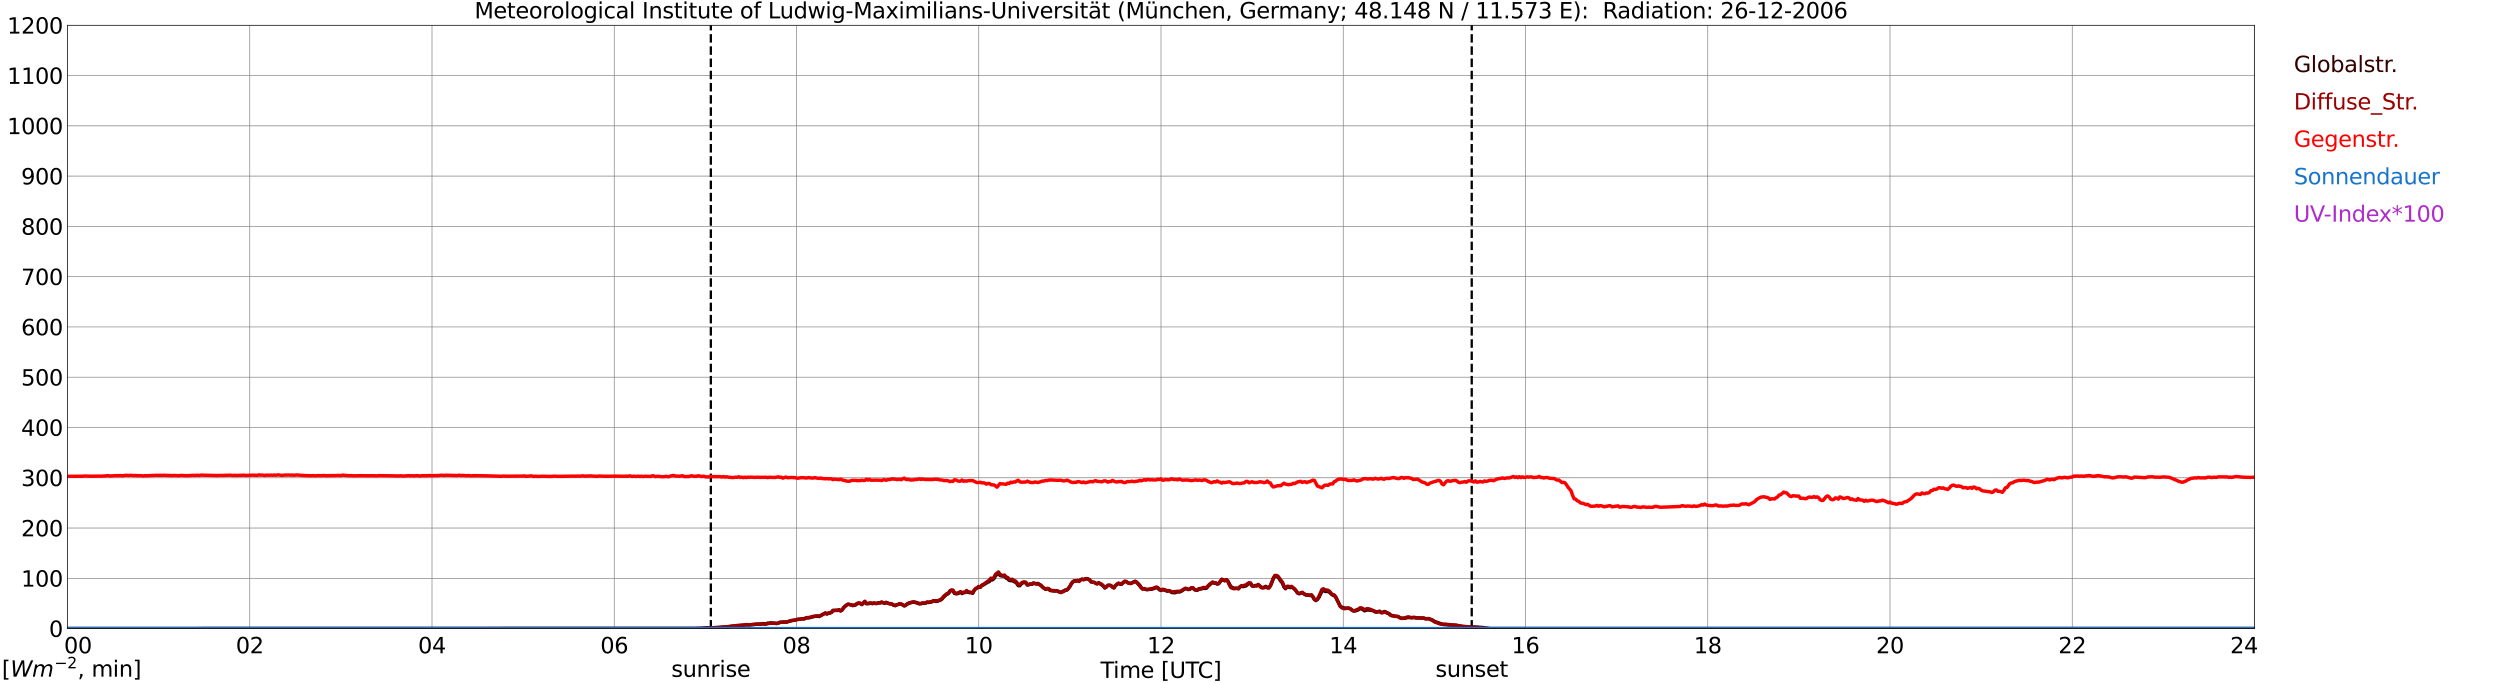 <?xml version="1.0" encoding="utf-8" standalone="no"?>
<!DOCTYPE svg PUBLIC "-//W3C//DTD SVG 1.1//EN"
  "http://www.w3.org/Graphics/SVG/1.1/DTD/svg11.dtd">
<svg xmlns:xlink="http://www.w3.org/1999/xlink" width="1085.4pt" height="296.64pt" viewBox="0 0 1085.4 296.64" xmlns="http://www.w3.org/2000/svg" version="1.1">
 <defs>
  <style type="text/css">*{stroke-linejoin: round; stroke-linecap: butt}</style>
 </defs>
 <g id="figure_1">
  <g id="patch_1">
   <path d="M 0 296.64 
L 1085.4 296.64 
L 1085.4 0 
L 0 0 
z
" style="fill: #ffffff"/>
  </g>
  <g id="axes_1">
   <g id="patch_2">
    <path d="M 29.306 272.909 
L 978.814 272.909 
L 978.814 10.976 
L 29.306 10.976 
z
" style="fill: #ffffff"/>
   </g>
   <g id="patch_3">
    <path d="M 978.814 272.909 
L 978.814 272.909 
L 978.814 10.976 
L 978.814 10.976 
z
" clip-path="url(#p352242d159)" style="fill: #d3d3d3; opacity: 0.25; stroke: #d3d3d3; stroke-linejoin: miter"/>
   </g>
   <g id="matplotlib.axis_1">
    <g id="xtick_1">
     <g id="line2d_1">
      <path d="M 29.306 272.909 
L 29.306 10.976 
" clip-path="url(#p352242d159)" style="fill: none; stroke: #808080; stroke-width: 0.3; stroke-linecap: square"/>
     </g>
     <g id="line2d_2"/>
     <g id="text_1">
      <!--    00 -->
      <g transform="translate(18.733 283.627) scale(0.095 -0.095)">
       <defs>
        <path id="DejaVuSans-20" transform="scale(0.016)"/>
        <path id="DejaVuSans-30" d="M 2034 4250 
Q 1547 4250 1301 3770 
Q 1056 3291 1056 2328 
Q 1056 1369 1301 889 
Q 1547 409 2034 409 
Q 2525 409 2770 889 
Q 3016 1369 3016 2328 
Q 3016 3291 2770 3770 
Q 2525 4250 2034 4250 
z
M 2034 4750 
Q 2819 4750 3233 4129 
Q 3647 3509 3647 2328 
Q 3647 1150 3233 529 
Q 2819 -91 2034 -91 
Q 1250 -91 836 529 
Q 422 1150 422 2328 
Q 422 3509 836 4129 
Q 1250 4750 2034 4750 
z
" transform="scale(0.016)"/>
       </defs>
       <use xlink:href="#DejaVuSans-20"/>
       <use xlink:href="#DejaVuSans-20" transform="translate(31.787 0)"/>
       <use xlink:href="#DejaVuSans-20" transform="translate(63.574 0)"/>
       <use xlink:href="#DejaVuSans-30" transform="translate(95.361 0)"/>
       <use xlink:href="#DejaVuSans-30" transform="translate(158.984 0)"/>
      </g>
     </g>
    </g>
    <g id="xtick_2">
     <g id="line2d_3">
      <path d="M 108.431 272.909 
L 108.431 10.976 
" clip-path="url(#p352242d159)" style="fill: none; stroke: #808080; stroke-width: 0.3; stroke-linecap: square"/>
     </g>
     <g id="line2d_4"/>
     <g id="text_2">
      <!-- 02 -->
      <g transform="translate(102.387 283.627) scale(0.095 -0.095)">
       <defs>
        <path id="DejaVuSans-32" d="M 1228 531 
L 3431 531 
L 3431 0 
L 469 0 
L 469 531 
Q 828 903 1448 1529 
Q 2069 2156 2228 2338 
Q 2531 2678 2651 2914 
Q 2772 3150 2772 3378 
Q 2772 3750 2511 3984 
Q 2250 4219 1831 4219 
Q 1534 4219 1204 4116 
Q 875 4013 500 3803 
L 500 4441 
Q 881 4594 1212 4672 
Q 1544 4750 1819 4750 
Q 2544 4750 2975 4387 
Q 3406 4025 3406 3419 
Q 3406 3131 3298 2873 
Q 3191 2616 2906 2266 
Q 2828 2175 2409 1742 
Q 1991 1309 1228 531 
z
" transform="scale(0.016)"/>
       </defs>
       <use xlink:href="#DejaVuSans-30"/>
       <use xlink:href="#DejaVuSans-32" transform="translate(63.623 0)"/>
      </g>
     </g>
    </g>
    <g id="xtick_3">
     <g id="line2d_5">
      <path d="M 187.557 272.909 
L 187.557 10.976 
" clip-path="url(#p352242d159)" style="fill: none; stroke: #808080; stroke-width: 0.3; stroke-linecap: square"/>
     </g>
     <g id="line2d_6"/>
     <g id="text_3">
      <!-- 04 -->
      <g transform="translate(181.513 283.627) scale(0.095 -0.095)">
       <defs>
        <path id="DejaVuSans-34" d="M 2419 4116 
L 825 1625 
L 2419 1625 
L 2419 4116 
z
M 2253 4666 
L 3047 4666 
L 3047 1625 
L 3713 1625 
L 3713 1100 
L 3047 1100 
L 3047 0 
L 2419 0 
L 2419 1100 
L 313 1100 
L 313 1709 
L 2253 4666 
z
" transform="scale(0.016)"/>
       </defs>
       <use xlink:href="#DejaVuSans-30"/>
       <use xlink:href="#DejaVuSans-34" transform="translate(63.623 0)"/>
      </g>
     </g>
    </g>
    <g id="xtick_4">
     <g id="line2d_7">
      <path d="M 266.683 272.909 
L 266.683 10.976 
" clip-path="url(#p352242d159)" style="fill: none; stroke: #808080; stroke-width: 0.3; stroke-linecap: square"/>
     </g>
     <g id="line2d_8"/>
     <g id="text_4">
      <!-- 06 -->
      <g transform="translate(260.638 283.627) scale(0.095 -0.095)">
       <defs>
        <path id="DejaVuSans-36" d="M 2113 2584 
Q 1688 2584 1439 2293 
Q 1191 2003 1191 1497 
Q 1191 994 1439 701 
Q 1688 409 2113 409 
Q 2538 409 2786 701 
Q 3034 994 3034 1497 
Q 3034 2003 2786 2293 
Q 2538 2584 2113 2584 
z
M 3366 4563 
L 3366 3988 
Q 3128 4100 2886 4159 
Q 2644 4219 2406 4219 
Q 1781 4219 1451 3797 
Q 1122 3375 1075 2522 
Q 1259 2794 1537 2939 
Q 1816 3084 2150 3084 
Q 2853 3084 3261 2657 
Q 3669 2231 3669 1497 
Q 3669 778 3244 343 
Q 2819 -91 2113 -91 
Q 1303 -91 875 529 
Q 447 1150 447 2328 
Q 447 3434 972 4092 
Q 1497 4750 2381 4750 
Q 2619 4750 2861 4703 
Q 3103 4656 3366 4563 
z
" transform="scale(0.016)"/>
       </defs>
       <use xlink:href="#DejaVuSans-30"/>
       <use xlink:href="#DejaVuSans-36" transform="translate(63.623 0)"/>
      </g>
     </g>
    </g>
    <g id="xtick_5">
     <g id="line2d_9">
      <path d="M 345.808 272.909 
L 345.808 10.976 
" clip-path="url(#p352242d159)" style="fill: none; stroke: #808080; stroke-width: 0.3; stroke-linecap: square"/>
     </g>
     <g id="line2d_10"/>
     <g id="text_5">
      <!-- 08 -->
      <g transform="translate(339.764 283.627) scale(0.095 -0.095)">
       <defs>
        <path id="DejaVuSans-38" d="M 2034 2216 
Q 1584 2216 1326 1975 
Q 1069 1734 1069 1313 
Q 1069 891 1326 650 
Q 1584 409 2034 409 
Q 2484 409 2743 651 
Q 3003 894 3003 1313 
Q 3003 1734 2745 1975 
Q 2488 2216 2034 2216 
z
M 1403 2484 
Q 997 2584 770 2862 
Q 544 3141 544 3541 
Q 544 4100 942 4425 
Q 1341 4750 2034 4750 
Q 2731 4750 3128 4425 
Q 3525 4100 3525 3541 
Q 3525 3141 3298 2862 
Q 3072 2584 2669 2484 
Q 3125 2378 3379 2068 
Q 3634 1759 3634 1313 
Q 3634 634 3220 271 
Q 2806 -91 2034 -91 
Q 1263 -91 848 271 
Q 434 634 434 1313 
Q 434 1759 690 2068 
Q 947 2378 1403 2484 
z
M 1172 3481 
Q 1172 3119 1398 2916 
Q 1625 2713 2034 2713 
Q 2441 2713 2670 2916 
Q 2900 3119 2900 3481 
Q 2900 3844 2670 4047 
Q 2441 4250 2034 4250 
Q 1625 4250 1398 4047 
Q 1172 3844 1172 3481 
z
" transform="scale(0.016)"/>
       </defs>
       <use xlink:href="#DejaVuSans-30"/>
       <use xlink:href="#DejaVuSans-38" transform="translate(63.623 0)"/>
      </g>
     </g>
    </g>
    <g id="xtick_6">
     <g id="line2d_11">
      <path d="M 424.934 272.909 
L 424.934 10.976 
" clip-path="url(#p352242d159)" style="fill: none; stroke: #808080; stroke-width: 0.3; stroke-linecap: square"/>
     </g>
     <g id="line2d_12"/>
     <g id="text_6">
      <!-- 10 -->
      <g transform="translate(418.89 283.627) scale(0.095 -0.095)">
       <defs>
        <path id="DejaVuSans-31" d="M 794 531 
L 1825 531 
L 1825 4091 
L 703 3866 
L 703 4441 
L 1819 4666 
L 2450 4666 
L 2450 531 
L 3481 531 
L 3481 0 
L 794 0 
L 794 531 
z
" transform="scale(0.016)"/>
       </defs>
       <use xlink:href="#DejaVuSans-31"/>
       <use xlink:href="#DejaVuSans-30" transform="translate(63.623 0)"/>
      </g>
     </g>
    </g>
    <g id="xtick_7">
     <g id="line2d_13">
      <path d="M 504.06 272.909 
L 504.06 10.976 
" clip-path="url(#p352242d159)" style="fill: none; stroke: #808080; stroke-width: 0.3; stroke-linecap: square"/>
     </g>
     <g id="line2d_14"/>
     <g id="text_7">
      <!-- 12 -->
      <g transform="translate(498.015 283.627) scale(0.095 -0.095)">
       <use xlink:href="#DejaVuSans-31"/>
       <use xlink:href="#DejaVuSans-32" transform="translate(63.623 0)"/>
      </g>
     </g>
    </g>
    <g id="xtick_8">
     <g id="line2d_15">
      <path d="M 583.185 272.909 
L 583.185 10.976 
" clip-path="url(#p352242d159)" style="fill: none; stroke: #808080; stroke-width: 0.3; stroke-linecap: square"/>
     </g>
     <g id="line2d_16"/>
     <g id="text_8">
      <!-- 14 -->
      <g transform="translate(577.141 283.627) scale(0.095 -0.095)">
       <use xlink:href="#DejaVuSans-31"/>
       <use xlink:href="#DejaVuSans-34" transform="translate(63.623 0)"/>
      </g>
     </g>
    </g>
    <g id="xtick_9">
     <g id="line2d_17">
      <path d="M 662.311 272.909 
L 662.311 10.976 
" clip-path="url(#p352242d159)" style="fill: none; stroke: #808080; stroke-width: 0.3; stroke-linecap: square"/>
     </g>
     <g id="line2d_18"/>
     <g id="text_9">
      <!-- 16 -->
      <g transform="translate(656.267 283.627) scale(0.095 -0.095)">
       <use xlink:href="#DejaVuSans-31"/>
       <use xlink:href="#DejaVuSans-36" transform="translate(63.623 0)"/>
      </g>
     </g>
    </g>
    <g id="xtick_10">
     <g id="line2d_19">
      <path d="M 741.437 272.909 
L 741.437 10.976 
" clip-path="url(#p352242d159)" style="fill: none; stroke: #808080; stroke-width: 0.3; stroke-linecap: square"/>
     </g>
     <g id="line2d_20"/>
     <g id="text_10">
      <!-- 18 -->
      <g transform="translate(735.392 283.627) scale(0.095 -0.095)">
       <use xlink:href="#DejaVuSans-31"/>
       <use xlink:href="#DejaVuSans-38" transform="translate(63.623 0)"/>
      </g>
     </g>
    </g>
    <g id="xtick_11">
     <g id="line2d_21">
      <path d="M 820.562 272.909 
L 820.562 10.976 
" clip-path="url(#p352242d159)" style="fill: none; stroke: #808080; stroke-width: 0.3; stroke-linecap: square"/>
     </g>
     <g id="line2d_22"/>
     <g id="text_11">
      <!-- 20 -->
      <g transform="translate(814.518 283.627) scale(0.095 -0.095)">
       <use xlink:href="#DejaVuSans-32"/>
       <use xlink:href="#DejaVuSans-30" transform="translate(63.623 0)"/>
      </g>
     </g>
    </g>
    <g id="xtick_12">
     <g id="line2d_23">
      <path d="M 899.688 272.909 
L 899.688 10.976 
" clip-path="url(#p352242d159)" style="fill: none; stroke: #808080; stroke-width: 0.3; stroke-linecap: square"/>
     </g>
     <g id="line2d_24"/>
     <g id="text_12">
      <!-- 22 -->
      <g transform="translate(893.644 283.627) scale(0.095 -0.095)">
       <use xlink:href="#DejaVuSans-32"/>
       <use xlink:href="#DejaVuSans-32" transform="translate(63.623 0)"/>
      </g>
     </g>
    </g>
    <g id="xtick_13">
     <g id="line2d_25">
      <path d="M 978.814 272.909 
L 978.814 10.976 
" clip-path="url(#p352242d159)" style="fill: none; stroke: #808080; stroke-width: 0.3; stroke-linecap: square"/>
     </g>
     <g id="line2d_26"/>
     <g id="text_13">
      <!-- 24    -->
      <g transform="translate(968.241 283.627) scale(0.095 -0.095)">
       <use xlink:href="#DejaVuSans-32"/>
       <use xlink:href="#DejaVuSans-34" transform="translate(63.623 0)"/>
       <use xlink:href="#DejaVuSans-20" transform="translate(127.246 0)"/>
       <use xlink:href="#DejaVuSans-20" transform="translate(159.033 0)"/>
       <use xlink:href="#DejaVuSans-20" transform="translate(190.82 0)"/>
      </g>
     </g>
    </g>
    <g id="text_14">
     <!-- Time [UTC] -->
     <g transform="translate(477.806 294.322) scale(0.095 -0.095)">
      <defs>
       <path id="DejaVuSans-54" d="M -19 4666 
L 3928 4666 
L 3928 4134 
L 2272 4134 
L 2272 0 
L 1638 0 
L 1638 4134 
L -19 4134 
L -19 4666 
z
" transform="scale(0.016)"/>
       <path id="DejaVuSans-69" d="M 603 3500 
L 1178 3500 
L 1178 0 
L 603 0 
L 603 3500 
z
M 603 4863 
L 1178 4863 
L 1178 4134 
L 603 4134 
L 603 4863 
z
" transform="scale(0.016)"/>
       <path id="DejaVuSans-6d" d="M 3328 2828 
Q 3544 3216 3844 3400 
Q 4144 3584 4550 3584 
Q 5097 3584 5394 3201 
Q 5691 2819 5691 2113 
L 5691 0 
L 5113 0 
L 5113 2094 
Q 5113 2597 4934 2840 
Q 4756 3084 4391 3084 
Q 3944 3084 3684 2787 
Q 3425 2491 3425 1978 
L 3425 0 
L 2847 0 
L 2847 2094 
Q 2847 2600 2669 2842 
Q 2491 3084 2119 3084 
Q 1678 3084 1418 2786 
Q 1159 2488 1159 1978 
L 1159 0 
L 581 0 
L 581 3500 
L 1159 3500 
L 1159 2956 
Q 1356 3278 1631 3431 
Q 1906 3584 2284 3584 
Q 2666 3584 2933 3390 
Q 3200 3197 3328 2828 
z
" transform="scale(0.016)"/>
       <path id="DejaVuSans-65" d="M 3597 1894 
L 3597 1613 
L 953 1613 
Q 991 1019 1311 708 
Q 1631 397 2203 397 
Q 2534 397 2845 478 
Q 3156 559 3463 722 
L 3463 178 
Q 3153 47 2828 -22 
Q 2503 -91 2169 -91 
Q 1331 -91 842 396 
Q 353 884 353 1716 
Q 353 2575 817 3079 
Q 1281 3584 2069 3584 
Q 2775 3584 3186 3129 
Q 3597 2675 3597 1894 
z
M 3022 2063 
Q 3016 2534 2758 2815 
Q 2500 3097 2075 3097 
Q 1594 3097 1305 2825 
Q 1016 2553 972 2059 
L 3022 2063 
z
" transform="scale(0.016)"/>
       <path id="DejaVuSans-5b" d="M 550 4863 
L 1875 4863 
L 1875 4416 
L 1125 4416 
L 1125 -397 
L 1875 -397 
L 1875 -844 
L 550 -844 
L 550 4863 
z
" transform="scale(0.016)"/>
       <path id="DejaVuSans-55" d="M 556 4666 
L 1191 4666 
L 1191 1831 
Q 1191 1081 1462 751 
Q 1734 422 2344 422 
Q 2950 422 3222 751 
Q 3494 1081 3494 1831 
L 3494 4666 
L 4128 4666 
L 4128 1753 
Q 4128 841 3676 375 
Q 3225 -91 2344 -91 
Q 1459 -91 1007 375 
Q 556 841 556 1753 
L 556 4666 
z
" transform="scale(0.016)"/>
       <path id="DejaVuSans-43" d="M 4122 4306 
L 4122 3641 
Q 3803 3938 3442 4084 
Q 3081 4231 2675 4231 
Q 1875 4231 1450 3742 
Q 1025 3253 1025 2328 
Q 1025 1406 1450 917 
Q 1875 428 2675 428 
Q 3081 428 3442 575 
Q 3803 722 4122 1019 
L 4122 359 
Q 3791 134 3420 21 
Q 3050 -91 2638 -91 
Q 1578 -91 968 557 
Q 359 1206 359 2328 
Q 359 3453 968 4101 
Q 1578 4750 2638 4750 
Q 3056 4750 3426 4639 
Q 3797 4528 4122 4306 
z
" transform="scale(0.016)"/>
       <path id="DejaVuSans-5d" d="M 1947 4863 
L 1947 -844 
L 622 -844 
L 622 -397 
L 1369 -397 
L 1369 4416 
L 622 4416 
L 622 4863 
L 1947 4863 
z
" transform="scale(0.016)"/>
      </defs>
      <use xlink:href="#DejaVuSans-54"/>
      <use xlink:href="#DejaVuSans-69" transform="translate(57.959 0)"/>
      <use xlink:href="#DejaVuSans-6d" transform="translate(85.742 0)"/>
      <use xlink:href="#DejaVuSans-65" transform="translate(183.154 0)"/>
      <use xlink:href="#DejaVuSans-20" transform="translate(244.678 0)"/>
      <use xlink:href="#DejaVuSans-5b" transform="translate(276.465 0)"/>
      <use xlink:href="#DejaVuSans-55" transform="translate(315.479 0)"/>
      <use xlink:href="#DejaVuSans-54" transform="translate(388.672 0)"/>
      <use xlink:href="#DejaVuSans-43" transform="translate(443.881 0)"/>
      <use xlink:href="#DejaVuSans-5d" transform="translate(513.705 0)"/>
     </g>
    </g>
   </g>
   <g id="matplotlib.axis_2">
    <g id="ytick_1">
     <g id="line2d_27">
      <path d="M 29.306 272.909 
L 978.814 272.909 
" clip-path="url(#p352242d159)" style="fill: none; stroke: #808080; stroke-width: 0.3; stroke-linecap: square"/>
     </g>
     <g id="line2d_28"/>
     <g id="text_15">
      <!-- 0 -->
      <g transform="translate(21.261 276.518) scale(0.095 -0.095)">
       <use xlink:href="#DejaVuSans-30"/>
      </g>
     </g>
    </g>
    <g id="ytick_2">
     <g id="line2d_29">
      <path d="M 29.306 251.081 
L 978.814 251.081 
" clip-path="url(#p352242d159)" style="fill: none; stroke: #808080; stroke-width: 0.3; stroke-linecap: square"/>
     </g>
     <g id="line2d_30"/>
     <g id="text_16">
      <!-- 100 -->
      <g transform="translate(9.173 254.69) scale(0.095 -0.095)">
       <use xlink:href="#DejaVuSans-31"/>
       <use xlink:href="#DejaVuSans-30" transform="translate(63.623 0)"/>
       <use xlink:href="#DejaVuSans-30" transform="translate(127.246 0)"/>
      </g>
     </g>
    </g>
    <g id="ytick_3">
     <g id="line2d_31">
      <path d="M 29.306 229.253 
L 978.814 229.253 
" clip-path="url(#p352242d159)" style="fill: none; stroke: #808080; stroke-width: 0.3; stroke-linecap: square"/>
     </g>
     <g id="line2d_32"/>
     <g id="text_17">
      <!-- 200 -->
      <g transform="translate(9.173 232.863) scale(0.095 -0.095)">
       <use xlink:href="#DejaVuSans-32"/>
       <use xlink:href="#DejaVuSans-30" transform="translate(63.623 0)"/>
       <use xlink:href="#DejaVuSans-30" transform="translate(127.246 0)"/>
      </g>
     </g>
    </g>
    <g id="ytick_4">
     <g id="line2d_33">
      <path d="M 29.306 207.426 
L 978.814 207.426 
" clip-path="url(#p352242d159)" style="fill: none; stroke: #808080; stroke-width: 0.3; stroke-linecap: square"/>
     </g>
     <g id="line2d_34"/>
     <g id="text_18">
      <!-- 300 -->
      <g transform="translate(9.173 211.035) scale(0.095 -0.095)">
       <defs>
        <path id="DejaVuSans-33" d="M 2597 2516 
Q 3050 2419 3304 2112 
Q 3559 1806 3559 1356 
Q 3559 666 3084 287 
Q 2609 -91 1734 -91 
Q 1441 -91 1130 -33 
Q 819 25 488 141 
L 488 750 
Q 750 597 1062 519 
Q 1375 441 1716 441 
Q 2309 441 2620 675 
Q 2931 909 2931 1356 
Q 2931 1769 2642 2001 
Q 2353 2234 1838 2234 
L 1294 2234 
L 1294 2753 
L 1863 2753 
Q 2328 2753 2575 2939 
Q 2822 3125 2822 3475 
Q 2822 3834 2567 4026 
Q 2313 4219 1838 4219 
Q 1578 4219 1281 4162 
Q 984 4106 628 3988 
L 628 4550 
Q 988 4650 1302 4700 
Q 1616 4750 1894 4750 
Q 2613 4750 3031 4423 
Q 3450 4097 3450 3541 
Q 3450 3153 3228 2886 
Q 3006 2619 2597 2516 
z
" transform="scale(0.016)"/>
       </defs>
       <use xlink:href="#DejaVuSans-33"/>
       <use xlink:href="#DejaVuSans-30" transform="translate(63.623 0)"/>
       <use xlink:href="#DejaVuSans-30" transform="translate(127.246 0)"/>
      </g>
     </g>
    </g>
    <g id="ytick_5">
     <g id="line2d_35">
      <path d="M 29.306 185.598 
L 978.814 185.598 
" clip-path="url(#p352242d159)" style="fill: none; stroke: #808080; stroke-width: 0.3; stroke-linecap: square"/>
     </g>
     <g id="line2d_36"/>
     <g id="text_19">
      <!-- 400 -->
      <g transform="translate(9.173 189.207) scale(0.095 -0.095)">
       <use xlink:href="#DejaVuSans-34"/>
       <use xlink:href="#DejaVuSans-30" transform="translate(63.623 0)"/>
       <use xlink:href="#DejaVuSans-30" transform="translate(127.246 0)"/>
      </g>
     </g>
    </g>
    <g id="ytick_6">
     <g id="line2d_37">
      <path d="M 29.306 163.77 
L 978.814 163.77 
" clip-path="url(#p352242d159)" style="fill: none; stroke: #808080; stroke-width: 0.3; stroke-linecap: square"/>
     </g>
     <g id="line2d_38"/>
     <g id="text_20">
      <!-- 500 -->
      <g transform="translate(9.173 167.379) scale(0.095 -0.095)">
       <defs>
        <path id="DejaVuSans-35" d="M 691 4666 
L 3169 4666 
L 3169 4134 
L 1269 4134 
L 1269 2991 
Q 1406 3038 1543 3061 
Q 1681 3084 1819 3084 
Q 2600 3084 3056 2656 
Q 3513 2228 3513 1497 
Q 3513 744 3044 326 
Q 2575 -91 1722 -91 
Q 1428 -91 1123 -41 
Q 819 9 494 109 
L 494 744 
Q 775 591 1075 516 
Q 1375 441 1709 441 
Q 2250 441 2565 725 
Q 2881 1009 2881 1497 
Q 2881 1984 2565 2268 
Q 2250 2553 1709 2553 
Q 1456 2553 1204 2497 
Q 953 2441 691 2322 
L 691 4666 
z
" transform="scale(0.016)"/>
       </defs>
       <use xlink:href="#DejaVuSans-35"/>
       <use xlink:href="#DejaVuSans-30" transform="translate(63.623 0)"/>
       <use xlink:href="#DejaVuSans-30" transform="translate(127.246 0)"/>
      </g>
     </g>
    </g>
    <g id="ytick_7">
     <g id="line2d_39">
      <path d="M 29.306 141.942 
L 978.814 141.942 
" clip-path="url(#p352242d159)" style="fill: none; stroke: #808080; stroke-width: 0.3; stroke-linecap: square"/>
     </g>
     <g id="line2d_40"/>
     <g id="text_21">
      <!-- 600 -->
      <g transform="translate(9.173 145.551) scale(0.095 -0.095)">
       <use xlink:href="#DejaVuSans-36"/>
       <use xlink:href="#DejaVuSans-30" transform="translate(63.623 0)"/>
       <use xlink:href="#DejaVuSans-30" transform="translate(127.246 0)"/>
      </g>
     </g>
    </g>
    <g id="ytick_8">
     <g id="line2d_41">
      <path d="M 29.306 120.114 
L 978.814 120.114 
" clip-path="url(#p352242d159)" style="fill: none; stroke: #808080; stroke-width: 0.3; stroke-linecap: square"/>
     </g>
     <g id="line2d_42"/>
     <g id="text_22">
      <!-- 700 -->
      <g transform="translate(9.173 123.724) scale(0.095 -0.095)">
       <defs>
        <path id="DejaVuSans-37" d="M 525 4666 
L 3525 4666 
L 3525 4397 
L 1831 0 
L 1172 0 
L 2766 4134 
L 525 4134 
L 525 4666 
z
" transform="scale(0.016)"/>
       </defs>
       <use xlink:href="#DejaVuSans-37"/>
       <use xlink:href="#DejaVuSans-30" transform="translate(63.623 0)"/>
       <use xlink:href="#DejaVuSans-30" transform="translate(127.246 0)"/>
      </g>
     </g>
    </g>
    <g id="ytick_9">
     <g id="line2d_43">
      <path d="M 29.306 98.287 
L 978.814 98.287 
" clip-path="url(#p352242d159)" style="fill: none; stroke: #808080; stroke-width: 0.3; stroke-linecap: square"/>
     </g>
     <g id="line2d_44"/>
     <g id="text_23">
      <!-- 800 -->
      <g transform="translate(9.173 101.896) scale(0.095 -0.095)">
       <use xlink:href="#DejaVuSans-38"/>
       <use xlink:href="#DejaVuSans-30" transform="translate(63.623 0)"/>
       <use xlink:href="#DejaVuSans-30" transform="translate(127.246 0)"/>
      </g>
     </g>
    </g>
    <g id="ytick_10">
     <g id="line2d_45">
      <path d="M 29.306 76.459 
L 978.814 76.459 
" clip-path="url(#p352242d159)" style="fill: none; stroke: #808080; stroke-width: 0.3; stroke-linecap: square"/>
     </g>
     <g id="line2d_46"/>
     <g id="text_24">
      <!-- 900 -->
      <g transform="translate(9.173 80.068) scale(0.095 -0.095)">
       <defs>
        <path id="DejaVuSans-39" d="M 703 97 
L 703 672 
Q 941 559 1184 500 
Q 1428 441 1663 441 
Q 2288 441 2617 861 
Q 2947 1281 2994 2138 
Q 2813 1869 2534 1725 
Q 2256 1581 1919 1581 
Q 1219 1581 811 2004 
Q 403 2428 403 3163 
Q 403 3881 828 4315 
Q 1253 4750 1959 4750 
Q 2769 4750 3195 4129 
Q 3622 3509 3622 2328 
Q 3622 1225 3098 567 
Q 2575 -91 1691 -91 
Q 1453 -91 1209 -44 
Q 966 3 703 97 
z
M 1959 2075 
Q 2384 2075 2632 2365 
Q 2881 2656 2881 3163 
Q 2881 3666 2632 3958 
Q 2384 4250 1959 4250 
Q 1534 4250 1286 3958 
Q 1038 3666 1038 3163 
Q 1038 2656 1286 2365 
Q 1534 2075 1959 2075 
z
" transform="scale(0.016)"/>
       </defs>
       <use xlink:href="#DejaVuSans-39"/>
       <use xlink:href="#DejaVuSans-30" transform="translate(63.623 0)"/>
       <use xlink:href="#DejaVuSans-30" transform="translate(127.246 0)"/>
      </g>
     </g>
    </g>
    <g id="ytick_11">
     <g id="line2d_47">
      <path d="M 29.306 54.631 
L 978.814 54.631 
" clip-path="url(#p352242d159)" style="fill: none; stroke: #808080; stroke-width: 0.3; stroke-linecap: square"/>
     </g>
     <g id="line2d_48"/>
     <g id="text_25">
      <!-- 1000 -->
      <g transform="translate(3.128 58.24) scale(0.095 -0.095)">
       <use xlink:href="#DejaVuSans-31"/>
       <use xlink:href="#DejaVuSans-30" transform="translate(63.623 0)"/>
       <use xlink:href="#DejaVuSans-30" transform="translate(127.246 0)"/>
       <use xlink:href="#DejaVuSans-30" transform="translate(190.869 0)"/>
      </g>
     </g>
    </g>
    <g id="ytick_12">
     <g id="line2d_49">
      <path d="M 29.306 32.803 
L 978.814 32.803 
" clip-path="url(#p352242d159)" style="fill: none; stroke: #808080; stroke-width: 0.3; stroke-linecap: square"/>
     </g>
     <g id="line2d_50"/>
     <g id="text_26">
      <!-- 1100 -->
      <g transform="translate(3.128 36.413) scale(0.095 -0.095)">
       <use xlink:href="#DejaVuSans-31"/>
       <use xlink:href="#DejaVuSans-31" transform="translate(63.623 0)"/>
       <use xlink:href="#DejaVuSans-30" transform="translate(127.246 0)"/>
       <use xlink:href="#DejaVuSans-30" transform="translate(190.869 0)"/>
      </g>
     </g>
    </g>
    <g id="ytick_13">
     <g id="line2d_51">
      <path d="M 29.306 10.976 
L 978.814 10.976 
" clip-path="url(#p352242d159)" style="fill: none; stroke: #808080; stroke-width: 0.3; stroke-linecap: square"/>
     </g>
     <g id="line2d_52"/>
     <g id="text_27">
      <!-- 1200 -->
      <g transform="translate(3.128 14.585) scale(0.095 -0.095)">
       <use xlink:href="#DejaVuSans-31"/>
       <use xlink:href="#DejaVuSans-32" transform="translate(63.623 0)"/>
       <use xlink:href="#DejaVuSans-30" transform="translate(127.246 0)"/>
       <use xlink:href="#DejaVuSans-30" transform="translate(190.869 0)"/>
      </g>
     </g>
    </g>
   </g>
   <g id="line2d_53">
    <path d="M 308.619 272.909 
L 308.619 10.976 
" clip-path="url(#p352242d159)" style="fill: none; stroke-dasharray: 3.7,1.6; stroke-dashoffset: 0; stroke: #000000"/>
   </g>
   <g id="line2d_54">
    <path d="M 638.969 272.909 
L 638.969 10.976 
" clip-path="url(#p352242d159)" style="fill: none; stroke-dasharray: 3.7,1.6; stroke-dashoffset: 0; stroke: #000000"/>
   </g>
   <g id="line2d_55">
    <path d="M 29.306 272.909 
L 304.267 272.848 
L 306.905 272.52 
L 310.202 272.643 
L 314.158 272.315 
L 319.433 271.702 
L 320.752 271.741 
L 322.73 271.455 
L 324.049 271.25 
L 324.708 271.372 
L 326.686 271.169 
L 329.324 270.922 
L 329.983 270.964 
L 331.302 270.759 
L 331.961 270.881 
L 332.621 270.8 
L 333.28 270.554 
L 333.94 270.554 
L 334.599 270.39 
L 335.258 270.512 
L 336.577 270.595 
L 337.236 270.676 
L 337.896 270.512 
L 338.555 270.185 
L 340.533 270.021 
L 341.193 270.145 
L 343.83 269.366 
L 344.49 269.366 
L 345.808 269.039 
L 346.468 268.875 
L 347.787 268.753 
L 348.446 268.628 
L 349.105 268.753 
L 349.765 268.425 
L 350.424 268.262 
L 351.083 268.262 
L 353.721 267.605 
L 355.04 267.524 
L 355.699 267.646 
L 358.337 266.173 
L 358.996 266.542 
L 359.655 266.173 
L 360.315 266.09 
L 360.974 265.804 
L 361.634 264.985 
L 362.293 265.066 
L 362.952 264.985 
L 363.612 265.025 
L 364.271 264.739 
L 364.93 265.188 
L 365.59 264.861 
L 366.249 263.837 
L 367.568 262.65 
L 368.227 262.322 
L 369.546 262.608 
L 370.206 262.938 
L 371.524 262.608 
L 372.184 262.117 
L 372.843 261.912 
L 373.502 262.036 
L 374.162 262.486 
L 375.481 261.218 
L 376.14 262.117 
L 376.799 262.117 
L 378.118 261.873 
L 378.777 262.078 
L 379.437 261.873 
L 380.096 261.995 
L 380.756 261.995 
L 381.415 261.668 
L 382.074 261.79 
L 382.734 261.462 
L 384.053 261.953 
L 384.712 261.545 
L 386.031 262.078 
L 387.349 262.322 
L 388.009 262.772 
L 388.668 262.938 
L 389.328 262.608 
L 390.646 262.2 
L 391.306 262.281 
L 391.965 262.608 
L 392.624 263.06 
L 393.284 262.733 
L 393.943 262.242 
L 395.262 261.709 
L 395.921 261.504 
L 396.581 261.421 
L 397.24 261.504 
L 399.218 262.2 
L 399.878 262.117 
L 400.537 261.912 
L 401.196 261.953 
L 401.856 261.873 
L 402.515 261.504 
L 403.175 261.585 
L 404.493 261.299 
L 405.153 260.971 
L 405.812 260.93 
L 406.471 261.135 
L 407.131 260.971 
L 408.45 260.48 
L 409.109 259.947 
L 409.768 259.129 
L 411.087 258.022 
L 411.746 257.736 
L 412.406 256.754 
L 413.065 256.385 
L 413.725 256.507 
L 414.384 257.614 
L 415.043 257.817 
L 415.703 257.778 
L 417.022 257.162 
L 417.681 257.695 
L 418.34 257.284 
L 419 257.284 
L 419.659 256.713 
L 420.318 257.204 
L 421.637 257.367 
L 422.297 257.573 
L 422.956 256.344 
L 423.615 255.606 
L 424.275 255.279 
L 424.934 254.665 
L 425.593 254.993 
L 426.253 254.174 
L 426.912 253.969 
L 428.89 252.74 
L 429.55 252.493 
L 430.209 251.675 
L 430.869 251.758 
L 431.528 251.225 
L 432.187 249.996 
L 433.506 248.809 
L 434.165 249.832 
L 434.825 250.038 
L 435.484 250.118 
L 436.144 250.077 
L 436.803 250.978 
L 437.462 251.264 
L 438.122 251.961 
L 438.781 252.124 
L 439.44 252.002 
L 440.1 252.454 
L 440.759 252.698 
L 441.419 253.273 
L 442.078 254.255 
L 442.737 254.296 
L 443.397 253.517 
L 444.056 253.026 
L 444.716 252.904 
L 445.375 253.109 
L 446.034 254.008 
L 446.694 253.886 
L 447.353 253.6 
L 448.012 253.681 
L 448.672 253.148 
L 449.331 253.353 
L 449.991 253.395 
L 450.65 253.314 
L 451.969 254.133 
L 452.628 254.91 
L 453.947 255.853 
L 454.606 255.647 
L 455.266 255.77 
L 455.925 256.385 
L 457.244 256.549 
L 457.903 256.63 
L 458.563 256.507 
L 459.222 256.671 
L 459.881 256.999 
L 460.541 257.121 
L 461.859 256.549 
L 462.519 256.139 
L 463.178 256.139 
L 463.838 255.484 
L 464.497 254.582 
L 465.156 253.478 
L 465.816 252.657 
L 466.475 252.249 
L 467.134 252.288 
L 467.794 252.002 
L 468.453 252.33 
L 469.113 251.716 
L 469.772 251.428 
L 470.431 251.675 
L 471.091 251.347 
L 471.75 251.184 
L 472.409 251.347 
L 473.069 251.716 
L 473.728 252.618 
L 474.388 252.781 
L 475.047 252.821 
L 475.706 253.273 
L 476.366 253.517 
L 477.025 253.067 
L 479.003 254.419 
L 479.663 255.279 
L 480.322 254.868 
L 480.981 254.133 
L 481.641 254.091 
L 482.3 254.174 
L 482.96 254.829 
L 483.619 255.198 
L 484.278 254.213 
L 485.597 253.273 
L 486.256 253.6 
L 486.916 253.681 
L 488.235 252.413 
L 488.894 252.413 
L 489.553 252.945 
L 490.213 253.19 
L 490.872 253.314 
L 492.85 252.33 
L 493.51 252.74 
L 494.828 254.091 
L 495.488 255.156 
L 496.147 255.728 
L 496.807 255.647 
L 497.466 255.933 
L 498.125 256.016 
L 498.785 255.894 
L 500.103 255.811 
L 502.082 255.115 
L 502.741 255.442 
L 503.4 256.097 
L 504.06 256.344 
L 504.719 256.097 
L 505.379 256.139 
L 506.038 256.344 
L 506.697 256.671 
L 507.357 256.549 
L 508.016 256.63 
L 508.675 257.245 
L 509.994 257.367 
L 511.313 256.957 
L 511.972 257.04 
L 512.632 256.835 
L 513.95 255.975 
L 514.61 255.564 
L 515.269 255.689 
L 515.929 255.975 
L 516.588 255.853 
L 517.247 255.279 
L 517.907 255.198 
L 518.566 255.975 
L 519.226 256.221 
L 519.885 256.261 
L 520.544 255.728 
L 521.204 255.77 
L 522.522 255.401 
L 523.182 255.484 
L 523.841 255.361 
L 524.501 254.501 
L 526.479 252.781 
L 527.138 253.148 
L 527.797 253.148 
L 528.457 253.6 
L 529.116 253.436 
L 530.435 251.675 
L 531.754 252.166 
L 532.413 251.675 
L 533.073 252.207 
L 534.391 254.704 
L 535.71 255.361 
L 537.029 255.361 
L 537.688 255.647 
L 538.348 254.868 
L 539.007 254.501 
L 539.666 254.704 
L 540.985 254.377 
L 542.304 253.273 
L 542.963 253.273 
L 543.623 254.377 
L 544.282 254.46 
L 544.941 254.174 
L 545.601 254.255 
L 546.26 253.764 
L 547.579 254.951 
L 548.238 255.073 
L 548.898 254.91 
L 549.557 254.582 
L 550.216 255.073 
L 550.876 255.156 
L 551.535 254.377 
L 552.195 252.904 
L 552.854 251.142 
L 553.513 250.16 
L 554.173 250.201 
L 554.832 250.487 
L 556.151 252.454 
L 556.81 253.19 
L 557.47 254.951 
L 558.129 255.606 
L 558.788 254.868 
L 559.448 254.91 
L 560.107 255.115 
L 560.766 254.829 
L 562.085 255.811 
L 562.745 256.549 
L 563.404 257.531 
L 564.063 257.778 
L 565.382 257.367 
L 566.701 258.227 
L 567.36 258.391 
L 568.02 258.35 
L 568.679 258.555 
L 569.338 258.35 
L 569.998 259.129 
L 570.657 260.316 
L 571.317 260.725 
L 571.976 260.275 
L 572.635 259.373 
L 573.954 256.63 
L 574.613 256.344 
L 575.273 256.793 
L 576.592 256.793 
L 577.251 257.162 
L 577.91 257.859 
L 578.57 258.391 
L 579.229 258.596 
L 579.889 259.251 
L 581.867 263.141 
L 582.526 263.593 
L 583.845 264.001 
L 584.504 264.084 
L 585.164 264.042 
L 585.823 264.125 
L 586.482 264.453 
L 587.142 265.025 
L 587.801 265.313 
L 588.46 265.23 
L 589.779 264.739 
L 590.439 264.289 
L 591.098 264.289 
L 592.417 265.188 
L 593.736 264.78 
L 595.714 265.066 
L 596.373 265.23 
L 597.032 265.682 
L 597.692 265.762 
L 599.011 265.394 
L 599.67 265.885 
L 600.329 265.926 
L 600.989 265.476 
L 601.648 265.721 
L 602.307 266.09 
L 602.967 266.295 
L 603.626 266.908 
L 604.286 267.238 
L 604.945 267.36 
L 605.604 267.605 
L 606.264 267.565 
L 606.923 267.646 
L 608.242 268.384 
L 609.561 268.384 
L 610.22 268.384 
L 610.879 268.137 
L 611.539 268.098 
L 612.858 268.22 
L 613.517 268.098 
L 614.176 268.098 
L 614.836 268.262 
L 617.473 268.342 
L 618.133 268.301 
L 618.792 268.628 
L 619.451 268.67 
L 620.111 268.548 
L 621.429 268.997 
L 622.089 269.285 
L 622.748 269.777 
L 626.705 271.169 
L 627.364 271.169 
L 628.683 271.333 
L 631.98 271.414 
L 632.639 271.497 
L 634.617 272.029 
L 635.276 272.151 
L 637.255 272.232 
L 639.233 272.274 
L 639.892 272.193 
L 643.848 272.437 
L 645.167 272.725 
L 647.145 272.909 
L 978.154 272.909 
L 978.154 272.909 
" clip-path="url(#p352242d159)" style="fill: none; stroke: #330000; stroke-width: 1.5; stroke-linecap: square"/>
   </g>
   <g id="line2d_56">
    <path d="M 29.306 272.909 
L 301.63 272.845 
L 302.949 272.76 
L 307.564 272.677 
L 316.796 272.005 
L 318.774 271.71 
L 321.411 271.418 
L 323.39 271.333 
L 324.049 271.165 
L 324.708 271.291 
L 326.027 271.208 
L 328.005 271.04 
L 330.643 270.997 
L 331.302 270.831 
L 331.961 270.997 
L 332.621 270.997 
L 333.28 270.704 
L 333.94 270.704 
L 334.599 270.536 
L 335.258 270.619 
L 335.918 270.578 
L 337.236 270.704 
L 337.896 270.536 
L 338.555 270.241 
L 340.533 270.073 
L 341.193 270.159 
L 343.83 269.403 
L 345.808 269.067 
L 346.468 268.899 
L 347.787 268.814 
L 348.446 268.604 
L 349.105 268.604 
L 349.765 268.312 
L 350.424 268.144 
L 351.743 268.017 
L 353.062 267.598 
L 355.04 267.389 
L 355.699 267.513 
L 358.337 266.129 
L 358.996 266.59 
L 359.655 266.212 
L 360.315 266.171 
L 360.974 265.92 
L 361.634 265.121 
L 362.952 264.953 
L 363.612 264.994 
L 364.271 264.743 
L 364.93 265.247 
L 365.59 264.87 
L 366.249 263.861 
L 366.909 263.147 
L 368.227 262.309 
L 370.206 262.77 
L 370.865 262.687 
L 371.524 262.434 
L 372.184 261.932 
L 372.843 261.72 
L 373.502 261.888 
L 374.162 262.392 
L 375.481 261.05 
L 376.14 261.888 
L 376.799 261.973 
L 377.459 261.805 
L 378.118 261.805 
L 378.777 262.015 
L 379.437 261.72 
L 380.096 261.973 
L 380.756 261.973 
L 381.415 261.72 
L 382.074 261.764 
L 382.734 261.386 
L 384.053 261.846 
L 384.712 261.554 
L 385.371 261.888 
L 386.031 262.056 
L 386.69 262.1 
L 387.349 262.266 
L 388.009 262.728 
L 388.668 262.896 
L 389.328 262.56 
L 389.987 262.392 
L 390.646 262.056 
L 391.306 262.266 
L 392.624 263.023 
L 393.284 262.687 
L 393.943 262.056 
L 394.603 261.764 
L 396.581 261.301 
L 397.899 261.554 
L 399.218 262.015 
L 399.878 261.973 
L 400.537 261.72 
L 401.196 261.846 
L 401.856 261.72 
L 402.515 261.342 
L 403.175 261.427 
L 404.493 261.218 
L 405.153 260.797 
L 407.131 260.84 
L 408.45 260.251 
L 409.109 259.705 
L 409.768 258.826 
L 411.087 257.734 
L 411.746 257.522 
L 412.406 256.516 
L 413.065 256.139 
L 413.725 256.18 
L 414.384 257.313 
L 415.043 257.522 
L 415.703 257.522 
L 417.022 256.852 
L 417.681 257.398 
L 418.34 257.062 
L 419 257.103 
L 419.659 256.39 
L 420.318 256.935 
L 421.637 257.145 
L 422.297 257.439 
L 422.956 256.221 
L 423.615 255.466 
L 424.275 255.215 
L 424.934 254.67 
L 425.593 254.962 
L 426.253 254.039 
L 426.912 253.746 
L 429.55 251.856 
L 430.209 251.018 
L 430.869 251.186 
L 431.528 250.723 
L 432.187 249.381 
L 433.506 248.331 
L 434.165 249.381 
L 434.825 249.715 
L 435.484 249.8 
L 436.144 249.673 
L 436.803 250.514 
L 437.462 250.682 
L 438.122 251.395 
L 438.781 251.646 
L 439.44 251.478 
L 440.1 251.941 
L 440.759 252.192 
L 441.419 252.779 
L 442.078 253.788 
L 442.737 253.829 
L 443.397 253.157 
L 444.056 252.738 
L 444.716 252.611 
L 445.375 252.779 
L 446.034 253.788 
L 446.694 253.703 
L 447.353 253.452 
L 448.012 253.661 
L 448.672 253.157 
L 449.991 253.578 
L 450.65 253.534 
L 451.969 254.207 
L 452.628 254.879 
L 453.947 255.802 
L 454.606 255.466 
L 455.266 255.508 
L 455.925 256.139 
L 456.584 256.307 
L 459.222 256.558 
L 459.881 257.02 
L 460.541 257.271 
L 461.859 256.767 
L 462.519 256.307 
L 463.178 256.221 
L 463.838 255.551 
L 464.497 254.626 
L 465.156 253.325 
L 465.816 252.487 
L 466.475 252.109 
L 467.134 252.277 
L 467.794 252.065 
L 468.453 252.443 
L 469.113 251.814 
L 469.772 251.478 
L 470.431 251.688 
L 471.75 251.269 
L 473.069 251.773 
L 473.728 252.655 
L 474.388 252.823 
L 475.047 252.823 
L 475.706 253.242 
L 476.366 253.41 
L 477.025 253.032 
L 478.344 253.661 
L 479.003 254.292 
L 479.663 255.13 
L 480.322 254.794 
L 480.981 254.124 
L 481.641 254.124 
L 482.3 254.248 
L 482.96 254.921 
L 483.619 255.257 
L 484.278 254.248 
L 484.938 253.62 
L 485.597 253.201 
L 486.916 253.534 
L 488.235 252.402 
L 488.894 252.487 
L 489.553 253.032 
L 490.872 253.369 
L 491.532 253.115 
L 492.191 252.696 
L 492.85 252.528 
L 493.51 252.947 
L 494.828 254.375 
L 495.488 255.215 
L 496.147 255.717 
L 496.807 255.508 
L 497.466 255.844 
L 498.125 255.929 
L 499.444 255.676 
L 500.763 255.383 
L 502.082 254.838 
L 502.741 255.172 
L 503.4 255.844 
L 504.06 256.139 
L 504.719 255.844 
L 505.379 255.929 
L 506.697 256.475 
L 507.357 256.39 
L 508.016 256.558 
L 508.675 257.02 
L 510.654 256.809 
L 511.313 256.684 
L 511.972 256.767 
L 512.632 256.599 
L 513.95 255.802 
L 514.61 255.383 
L 515.269 255.508 
L 515.929 255.844 
L 516.588 255.717 
L 517.247 255.172 
L 517.907 255.172 
L 518.566 255.97 
L 519.226 256.18 
L 519.885 256.097 
L 520.544 255.551 
L 521.204 255.508 
L 522.522 255.047 
L 523.182 255.13 
L 523.841 255.006 
L 525.16 253.62 
L 526.479 252.738 
L 527.138 253.115 
L 527.797 253.032 
L 528.457 253.41 
L 529.116 253.157 
L 529.776 252.402 
L 530.435 251.437 
L 531.754 252.024 
L 532.413 251.732 
L 533.073 252.443 
L 533.732 253.956 
L 534.391 255.13 
L 535.71 255.634 
L 537.029 255.425 
L 537.688 255.508 
L 538.348 254.67 
L 539.007 254.248 
L 539.666 254.375 
L 540.326 254.08 
L 540.985 253.956 
L 541.644 253.369 
L 542.304 252.989 
L 542.963 253.115 
L 543.623 254.375 
L 544.282 254.584 
L 544.941 254.333 
L 545.601 254.416 
L 546.26 253.829 
L 547.579 255.13 
L 548.238 255.298 
L 548.898 255.172 
L 549.557 254.879 
L 550.216 255.215 
L 550.876 255.298 
L 551.535 254.333 
L 552.854 250.891 
L 553.513 249.841 
L 554.173 249.841 
L 554.832 250.177 
L 556.151 251.941 
L 556.81 252.823 
L 557.47 254.584 
L 558.129 255.298 
L 558.788 254.543 
L 559.448 254.543 
L 560.107 254.794 
L 560.766 254.584 
L 562.085 255.717 
L 563.404 257.481 
L 564.063 257.69 
L 565.382 257.145 
L 566.701 258.112 
L 567.36 258.236 
L 568.02 258.236 
L 568.679 258.489 
L 569.338 258.236 
L 569.998 258.991 
L 570.657 260.168 
L 571.317 260.504 
L 571.976 260 
L 572.635 258.908 
L 573.954 255.885 
L 574.613 255.634 
L 575.273 256.139 
L 575.932 256.139 
L 576.592 256.307 
L 577.251 256.726 
L 577.91 257.566 
L 578.57 258.195 
L 579.229 258.28 
L 579.889 259.035 
L 581.867 263.315 
L 582.526 263.861 
L 583.185 264.156 
L 583.845 264.282 
L 585.164 263.946 
L 585.823 264.071 
L 586.482 264.448 
L 587.142 264.994 
L 587.801 265.206 
L 589.779 264.448 
L 590.439 263.903 
L 591.098 263.903 
L 591.757 264.239 
L 592.417 264.702 
L 593.076 264.407 
L 593.736 264.239 
L 594.395 264.365 
L 596.373 265.121 
L 597.032 265.498 
L 597.692 265.625 
L 599.011 265.457 
L 599.67 266.044 
L 600.329 266.044 
L 600.989 265.583 
L 601.648 265.834 
L 602.307 266.254 
L 602.967 266.465 
L 603.626 267.094 
L 604.286 267.345 
L 604.945 267.345 
L 605.604 267.557 
L 606.923 267.681 
L 608.242 268.48 
L 608.901 268.48 
L 610.22 268.227 
L 610.879 267.891 
L 611.539 267.849 
L 612.858 268.144 
L 614.176 268.059 
L 614.836 268.268 
L 616.154 268.185 
L 616.814 268.353 
L 617.473 268.312 
L 618.133 268.395 
L 618.792 268.604 
L 620.111 268.604 
L 622.089 269.445 
L 622.748 269.99 
L 625.386 270.955 
L 626.705 271.04 
L 627.364 270.955 
L 637.914 272.215 
L 645.827 272.76 
L 646.486 272.909 
L 978.154 272.909 
L 978.154 272.909 
" clip-path="url(#p352242d159)" style="fill: none; stroke: #990000; stroke-width: 1.5; stroke-linecap: square"/>
   </g>
   <g id="line2d_57">
    <path d="M 29.306 206.795 
L 35.9 206.777 
L 36.559 206.679 
L 39.856 206.76 
L 41.175 206.729 
L 43.812 206.699 
L 44.472 206.727 
L 45.131 206.631 
L 45.79 206.67 
L 46.45 206.502 
L 47.768 206.655 
L 50.406 206.517 
L 51.725 206.498 
L 52.384 206.472 
L 53.043 206.563 
L 53.703 206.533 
L 54.362 206.369 
L 55.022 206.349 
L 55.681 206.456 
L 57 206.345 
L 57.659 206.507 
L 58.319 206.435 
L 60.297 206.537 
L 60.956 206.5 
L 62.275 206.644 
L 62.934 206.493 
L 63.594 206.568 
L 64.912 206.485 
L 68.209 206.349 
L 68.869 206.439 
L 69.528 206.323 
L 70.187 206.448 
L 70.847 206.343 
L 74.803 206.504 
L 75.462 206.426 
L 77.441 206.524 
L 78.759 206.402 
L 80.737 206.531 
L 84.034 206.376 
L 84.694 206.445 
L 85.353 206.33 
L 86.672 206.419 
L 87.331 206.264 
L 88.65 206.321 
L 94.584 206.461 
L 95.903 206.382 
L 96.563 206.443 
L 97.881 206.369 
L 99.2 206.325 
L 99.86 206.301 
L 101.178 206.452 
L 101.838 206.36 
L 102.497 206.439 
L 104.475 206.356 
L 105.135 206.387 
L 105.794 206.262 
L 106.453 206.432 
L 109.75 206.293 
L 111.728 206.382 
L 112.388 206.149 
L 113.047 206.31 
L 113.707 206.242 
L 115.025 206.435 
L 115.685 206.275 
L 117.003 206.332 
L 117.663 206.262 
L 118.322 206.352 
L 118.982 206.234 
L 119.641 206.332 
L 120.96 206.168 
L 122.278 206.417 
L 123.597 206.258 
L 125.575 206.236 
L 126.235 206.314 
L 126.894 206.232 
L 127.553 206.354 
L 128.872 206.205 
L 131.51 206.426 
L 134.807 206.546 
L 136.125 206.491 
L 136.785 206.59 
L 138.104 206.493 
L 139.422 206.517 
L 140.741 206.443 
L 141.4 206.544 
L 143.379 206.498 
L 146.016 206.472 
L 146.676 206.397 
L 147.994 206.487 
L 148.654 206.288 
L 151.291 206.515 
L 152.61 206.493 
L 153.269 206.587 
L 156.566 206.517 
L 160.523 206.55 
L 161.841 206.535 
L 163.819 206.598 
L 164.479 206.487 
L 169.754 206.576 
L 171.073 206.585 
L 171.732 206.657 
L 172.391 206.583 
L 173.051 206.662 
L 173.71 206.572 
L 175.029 206.679 
L 177.666 206.504 
L 178.326 206.62 
L 178.985 206.524 
L 179.645 206.618 
L 180.963 206.5 
L 182.282 206.64 
L 183.601 206.5 
L 184.26 206.576 
L 184.92 206.502 
L 185.579 206.568 
L 186.238 206.441 
L 187.557 206.548 
L 188.217 206.487 
L 189.535 206.496 
L 190.854 206.428 
L 191.513 206.297 
L 192.832 206.428 
L 193.492 206.323 
L 195.47 206.371 
L 198.767 206.467 
L 199.426 206.299 
L 200.085 206.491 
L 200.745 206.393 
L 202.723 206.548 
L 203.382 206.452 
L 204.701 206.62 
L 205.36 206.515 
L 208.657 206.535 
L 210.635 206.574 
L 217.889 206.782 
L 218.548 206.666 
L 219.867 206.751 
L 227.12 206.69 
L 227.779 206.611 
L 228.439 206.817 
L 230.417 206.629 
L 231.076 206.648 
L 231.736 206.902 
L 232.395 206.742 
L 233.714 206.854 
L 235.692 206.753 
L 237.67 206.827 
L 238.989 206.838 
L 239.648 206.838 
L 240.308 206.727 
L 242.945 206.821 
L 248.22 206.723 
L 249.539 206.736 
L 250.858 206.705 
L 252.176 206.718 
L 252.836 206.6 
L 254.155 206.738 
L 254.814 206.655 
L 255.473 206.696 
L 256.133 206.603 
L 257.451 206.707 
L 259.43 206.799 
L 260.089 206.664 
L 262.067 206.758 
L 264.045 206.773 
L 267.342 206.712 
L 271.298 206.788 
L 271.958 206.694 
L 272.617 206.808 
L 273.277 206.587 
L 274.595 206.851 
L 275.255 206.74 
L 275.914 206.845 
L 277.233 206.749 
L 277.892 206.875 
L 278.552 206.731 
L 279.211 206.91 
L 279.87 206.775 
L 281.189 206.799 
L 282.508 206.854 
L 283.167 206.566 
L 283.827 206.607 
L 284.486 206.941 
L 285.145 206.799 
L 286.464 206.847 
L 287.124 206.965 
L 288.442 206.952 
L 289.102 206.762 
L 289.761 206.945 
L 290.42 206.943 
L 291.08 206.662 
L 292.399 206.432 
L 293.058 206.644 
L 295.036 206.771 
L 296.355 206.539 
L 297.014 206.88 
L 298.333 206.904 
L 298.992 206.882 
L 300.311 206.533 
L 300.971 206.76 
L 302.289 206.803 
L 302.949 206.598 
L 303.608 206.618 
L 304.267 206.827 
L 304.927 206.878 
L 305.586 206.736 
L 306.246 207.015 
L 307.564 207.089 
L 308.224 206.897 
L 310.861 206.921 
L 311.521 206.974 
L 312.18 206.897 
L 313.499 207.083 
L 314.158 206.897 
L 314.818 207.161 
L 315.477 206.978 
L 316.136 207.153 
L 318.114 207.347 
L 319.433 207.168 
L 320.093 207.236 
L 320.752 206.993 
L 321.411 207.286 
L 322.071 207.148 
L 322.73 207.384 
L 323.39 207.172 
L 324.049 207.358 
L 324.708 207.148 
L 325.368 207.236 
L 326.027 207.155 
L 328.005 207.279 
L 328.665 207.179 
L 329.983 207.249 
L 332.621 207.212 
L 333.28 207.369 
L 333.94 207.209 
L 336.577 207.295 
L 337.896 207 
L 338.555 207.268 
L 339.215 207.175 
L 339.874 207.589 
L 341.193 207.111 
L 341.852 207.404 
L 343.171 207.358 
L 343.83 207.24 
L 344.49 207.391 
L 345.149 207.345 
L 345.808 207.578 
L 346.468 207.615 
L 347.787 207.373 
L 349.105 207.41 
L 349.765 207.522 
L 350.424 207.504 
L 351.083 207.336 
L 351.743 207.484 
L 353.062 207.57 
L 353.721 207.347 
L 354.38 207.526 
L 355.699 207.694 
L 356.359 207.541 
L 357.018 207.759 
L 358.337 207.875 
L 358.996 207.768 
L 359.655 207.908 
L 360.315 207.823 
L 360.974 207.899 
L 361.634 208.216 
L 362.293 208.024 
L 364.271 208.259 
L 364.93 208.039 
L 366.249 208.561 
L 366.909 208.613 
L 367.568 208.895 
L 368.887 208.936 
L 369.546 208.641 
L 370.206 208.504 
L 370.865 208.576 
L 371.524 208.517 
L 372.184 208.705 
L 372.843 208.58 
L 373.502 208.668 
L 374.162 208.447 
L 374.821 208.613 
L 375.481 208.591 
L 376.14 208.056 
L 376.799 208.421 
L 377.459 208.115 
L 378.118 208.495 
L 380.756 208.443 
L 382.074 208.519 
L 382.734 208.654 
L 383.393 208.31 
L 384.053 208.286 
L 384.712 208.521 
L 385.371 208.27 
L 386.69 208.109 
L 387.349 207.847 
L 388.009 208.048 
L 388.668 208 
L 389.328 208.214 
L 390.646 208.074 
L 391.306 208.275 
L 391.965 207.862 
L 392.624 207.585 
L 393.284 208.133 
L 393.943 208.214 
L 394.603 208.122 
L 395.262 208.432 
L 395.921 208.342 
L 396.581 208.39 
L 397.24 208.15 
L 397.899 208.209 
L 399.218 207.91 
L 399.878 208.181 
L 400.537 207.923 
L 401.196 208.148 
L 405.153 208.207 
L 405.812 208.013 
L 406.471 208.141 
L 407.131 208.05 
L 407.79 208.312 
L 409.109 208.425 
L 409.768 208.668 
L 411.087 208.613 
L 411.746 208.779 
L 412.406 209.098 
L 413.065 208.91 
L 413.725 209.008 
L 414.384 208.296 
L 415.043 208.375 
L 415.703 208.774 
L 416.362 208.908 
L 417.022 208.89 
L 417.681 208.408 
L 418.34 208.953 
L 419 208.731 
L 419.659 208.921 
L 420.318 208.676 
L 422.297 208.637 
L 423.615 209.29 
L 424.275 209.554 
L 425.593 209.366 
L 426.253 209.663 
L 426.912 209.613 
L 427.572 209.726 
L 428.231 210.182 
L 428.89 209.881 
L 429.55 209.901 
L 430.209 210.418 
L 431.528 210.54 
L 432.187 210.953 
L 432.847 211.507 
L 434.165 209.94 
L 434.825 210.119 
L 435.484 210.084 
L 436.803 210.289 
L 437.462 209.783 
L 438.122 209.918 
L 438.781 209.346 
L 439.44 209.538 
L 440.1 209.228 
L 440.759 209.277 
L 441.419 208.792 
L 442.078 208.502 
L 442.737 209.122 
L 443.397 209.357 
L 445.375 209.285 
L 446.034 208.886 
L 447.353 209.466 
L 448.672 209.493 
L 449.331 209.242 
L 450.65 209.488 
L 452.628 208.877 
L 453.287 208.829 
L 453.947 208.587 
L 454.606 208.659 
L 455.266 208.423 
L 456.584 208.392 
L 459.222 208.541 
L 460.541 208.467 
L 461.2 208.707 
L 461.859 208.777 
L 462.519 208.718 
L 463.178 208.436 
L 464.497 209.001 
L 465.156 209.364 
L 465.816 209.497 
L 466.475 209.366 
L 467.134 209.48 
L 467.794 209.113 
L 468.453 209.102 
L 469.772 209.525 
L 470.431 209.257 
L 471.091 209.6 
L 473.728 209.023 
L 474.388 209.204 
L 475.047 208.855 
L 475.706 208.685 
L 476.366 209.006 
L 477.025 209.006 
L 478.344 209.191 
L 479.003 208.879 
L 479.663 208.746 
L 480.322 208.929 
L 480.981 209.322 
L 481.641 209.036 
L 482.3 209.082 
L 482.96 208.582 
L 484.278 209.176 
L 484.938 209.266 
L 485.597 209.067 
L 486.256 209.128 
L 486.916 209.004 
L 487.575 209.397 
L 488.235 209.556 
L 489.553 209.067 
L 490.213 209.135 
L 491.532 208.932 
L 492.191 209.117 
L 494.169 208.844 
L 494.828 208.513 
L 495.488 208.772 
L 496.807 208.255 
L 497.466 208.495 
L 498.125 208.196 
L 499.444 208.338 
L 500.103 208.305 
L 501.422 208.392 
L 502.082 208.327 
L 502.741 208.059 
L 503.4 208.2 
L 504.06 207.919 
L 504.719 208.499 
L 505.379 208.421 
L 506.038 208.216 
L 507.357 208.338 
L 508.016 208.172 
L 508.675 207.853 
L 509.335 208.165 
L 510.654 208.17 
L 511.313 208.331 
L 511.972 207.96 
L 513.291 208.465 
L 515.269 208.384 
L 515.929 208.43 
L 517.247 208.683 
L 519.226 208.323 
L 519.885 208.537 
L 520.544 208.425 
L 521.204 208.469 
L 521.863 208.65 
L 522.522 208.334 
L 523.182 208.323 
L 523.841 208.587 
L 524.501 208.991 
L 525.819 209.554 
L 526.479 209.429 
L 527.138 209.093 
L 527.797 209.272 
L 528.457 208.803 
L 529.116 209.235 
L 529.776 209.355 
L 530.435 209.757 
L 531.094 209.359 
L 531.754 209.532 
L 533.732 209.141 
L 534.391 209.464 
L 535.051 209.923 
L 536.369 209.914 
L 537.029 209.7 
L 537.688 209.886 
L 538.348 209.94 
L 539.666 209.709 
L 540.326 209.547 
L 540.985 209.012 
L 541.644 209.017 
L 542.304 209.606 
L 543.623 209.154 
L 544.282 209.469 
L 545.601 209.484 
L 546.26 209.401 
L 546.919 209.135 
L 548.238 209.344 
L 548.898 209.582 
L 549.557 209.362 
L 550.216 208.82 
L 550.876 209.523 
L 551.535 209.676 
L 552.195 210.863 
L 552.854 211.435 
L 554.173 211.038 
L 554.832 210.863 
L 556.151 210.848 
L 556.81 210.219 
L 557.47 209.805 
L 558.129 210.2 
L 559.448 210.455 
L 560.107 210.296 
L 560.766 210.274 
L 561.426 209.829 
L 562.085 209.966 
L 563.404 209.211 
L 564.723 208.984 
L 565.382 209.453 
L 566.042 209.207 
L 566.701 209.139 
L 567.36 209.53 
L 568.02 209.204 
L 568.679 209.104 
L 569.998 208.451 
L 570.657 208.576 
L 571.976 211.021 
L 573.954 211.774 
L 574.613 211.064 
L 575.273 210.643 
L 575.932 210.625 
L 576.592 210.73 
L 577.251 210.235 
L 577.91 210.04 
L 578.57 210.117 
L 579.229 209.156 
L 579.889 208.899 
L 580.548 208.31 
L 581.207 208.052 
L 582.526 207.943 
L 583.185 208.181 
L 583.845 208.115 
L 584.504 208.244 
L 585.164 208.609 
L 587.142 208.598 
L 587.801 208.31 
L 588.46 208.639 
L 589.12 208.825 
L 590.439 208.534 
L 591.098 208.31 
L 591.757 207.886 
L 593.076 207.777 
L 593.736 208.015 
L 595.054 207.781 
L 595.714 207.978 
L 596.373 208 
L 597.032 207.655 
L 598.351 208.026 
L 599.67 207.626 
L 600.329 207.991 
L 600.989 208.059 
L 601.648 207.742 
L 602.307 207.677 
L 602.967 207.749 
L 604.945 207.319 
L 606.923 207.805 
L 607.582 207.735 
L 608.242 207.314 
L 608.901 207.336 
L 609.561 207.663 
L 610.22 207.334 
L 610.879 207.443 
L 611.539 207.358 
L 612.198 207.607 
L 612.858 207.657 
L 613.517 208.196 
L 615.495 208.028 
L 617.473 209.303 
L 618.133 209.436 
L 618.792 209.704 
L 619.451 210.23 
L 620.111 210.298 
L 620.77 209.774 
L 622.748 209.078 
L 623.408 208.962 
L 624.067 208.661 
L 624.726 208.561 
L 625.386 208.895 
L 626.045 210.139 
L 626.705 210.47 
L 628.023 208.921 
L 628.683 208.692 
L 629.342 208.947 
L 630.001 208.879 
L 630.661 208.687 
L 631.98 208.55 
L 632.639 208.919 
L 633.298 209.458 
L 633.958 209.547 
L 634.617 209.333 
L 635.276 209.285 
L 635.936 209.056 
L 636.595 209.379 
L 637.255 208.895 
L 637.914 208.722 
L 638.573 208.783 
L 639.892 209.272 
L 640.552 208.77 
L 641.211 209.338 
L 641.87 209.274 
L 642.53 209.015 
L 643.848 209.283 
L 644.508 208.792 
L 645.167 209.004 
L 645.827 208.875 
L 646.486 208.604 
L 647.145 208.491 
L 647.805 208.513 
L 648.464 208.705 
L 649.783 208.028 
L 652.42 207.504 
L 653.08 207.72 
L 654.399 207.476 
L 655.058 207.502 
L 655.717 207.388 
L 657.036 206.847 
L 657.695 207.288 
L 658.355 207.004 
L 659.014 207.402 
L 659.674 206.985 
L 660.333 207.343 
L 660.992 207.033 
L 661.652 207.266 
L 662.311 207.279 
L 662.97 207.011 
L 663.63 207.135 
L 664.949 207.033 
L 665.608 207.334 
L 667.586 207.172 
L 668.246 206.851 
L 668.905 207.329 
L 669.564 207.255 
L 670.224 207.539 
L 670.883 207.347 
L 671.542 207.329 
L 672.202 207.432 
L 672.861 207.655 
L 674.839 207.777 
L 675.499 208.194 
L 676.158 208.469 
L 676.817 208.423 
L 678.136 209.501 
L 678.796 209.383 
L 679.455 209.617 
L 680.114 210.488 
L 680.774 211.553 
L 682.092 213.092 
L 682.752 215.052 
L 683.411 216.547 
L 684.071 216.683 
L 684.73 217.41 
L 685.389 217.621 
L 686.049 218.25 
L 686.708 218.475 
L 687.368 218.54 
L 688.686 219.136 
L 689.346 218.964 
L 690.005 219.474 
L 690.664 219.804 
L 691.983 219.78 
L 692.643 219.717 
L 693.302 219.457 
L 693.961 219.8 
L 694.621 219.544 
L 695.28 219.601 
L 696.599 220.035 
L 697.258 219.806 
L 697.918 219.771 
L 698.577 219.57 
L 699.236 219.597 
L 699.896 220.057 
L 702.533 219.627 
L 703.193 220.182 
L 704.511 219.887 
L 707.149 220.059 
L 707.808 220.265 
L 708.468 220.236 
L 709.127 219.937 
L 709.786 219.876 
L 710.446 220.103 
L 712.424 220.33 
L 713.083 220.062 
L 713.743 220.09 
L 715.062 220.286 
L 715.721 220.208 
L 717.04 220.26 
L 717.699 220.201 
L 718.358 219.894 
L 719.018 219.878 
L 720.996 220.225 
L 724.293 220.107 
L 729.568 219.867 
L 730.227 219.54 
L 731.546 219.752 
L 732.205 219.789 
L 732.865 219.684 
L 734.843 219.885 
L 735.502 219.627 
L 736.162 219.859 
L 736.821 219.815 
L 738.14 219.49 
L 738.799 219.082 
L 739.459 219.309 
L 740.118 218.828 
L 740.777 219.239 
L 741.437 219.411 
L 743.415 219.533 
L 744.074 219.457 
L 744.734 219.247 
L 745.393 219.304 
L 746.052 219.706 
L 747.371 219.649 
L 748.031 219.793 
L 748.69 219.686 
L 750.009 219.701 
L 751.327 219.363 
L 751.987 219.407 
L 752.646 219.245 
L 753.306 219.433 
L 754.624 219.44 
L 755.284 219.328 
L 755.943 218.9 
L 756.602 218.761 
L 757.262 218.846 
L 757.921 218.697 
L 759.24 219.13 
L 761.218 218.147 
L 761.878 217.735 
L 762.537 216.964 
L 763.856 216.144 
L 764.515 215.862 
L 765.834 215.659 
L 766.493 215.866 
L 767.153 215.956 
L 767.812 216.196 
L 768.471 216.844 
L 769.131 216.543 
L 770.449 216.617 
L 771.109 216.109 
L 771.768 215.744 
L 772.428 214.915 
L 773.087 214.803 
L 774.406 213.651 
L 775.065 213.908 
L 775.725 214.013 
L 777.043 215.377 
L 777.703 215.593 
L 778.362 215.225 
L 780.34 215.419 
L 781 215.386 
L 781.659 216.331 
L 782.978 216.309 
L 783.637 216.519 
L 784.296 216.469 
L 784.956 215.986 
L 785.615 215.777 
L 786.275 215.921 
L 786.934 215.917 
L 787.593 215.589 
L 788.253 215.958 
L 788.912 215.718 
L 789.572 216.098 
L 790.231 216.936 
L 790.89 217.307 
L 791.55 217.204 
L 792.868 215.569 
L 793.528 215.318 
L 794.187 215.814 
L 794.847 216.722 
L 795.506 216.962 
L 796.165 216.844 
L 796.825 216.165 
L 797.484 216.268 
L 798.143 216.7 
L 798.803 215.738 
L 799.462 215.954 
L 800.122 216.408 
L 800.781 216.401 
L 802.1 215.956 
L 802.759 216.176 
L 803.419 216.846 
L 804.078 216.587 
L 804.737 216.98 
L 806.056 217.202 
L 806.715 216.458 
L 807.375 217.028 
L 808.694 217.139 
L 809.353 217.643 
L 810.012 217.187 
L 810.672 217.532 
L 812.65 217.121 
L 813.309 217.22 
L 814.628 217.728 
L 815.287 217.645 
L 815.947 217.44 
L 816.606 217.449 
L 817.265 217.141 
L 818.584 217.578 
L 819.903 218.296 
L 820.562 217.957 
L 821.222 218.462 
L 822.541 218.63 
L 823.2 218.929 
L 823.859 218.817 
L 824.519 218.488 
L 825.837 218.614 
L 826.497 218.058 
L 827.156 217.844 
L 827.816 217.754 
L 829.794 216.386 
L 831.112 214.974 
L 831.772 214.513 
L 832.431 214.428 
L 833.75 214.672 
L 834.409 214.026 
L 835.069 214.284 
L 835.728 214.365 
L 836.388 214.015 
L 837.047 214.094 
L 837.706 213.777 
L 838.366 212.996 
L 839.025 212.952 
L 839.684 212.4 
L 840.344 212.483 
L 841.003 212.256 
L 841.663 211.758 
L 842.322 211.743 
L 842.981 212.005 
L 843.641 211.809 
L 844.3 212.182 
L 844.959 212.291 
L 845.619 212.518 
L 846.278 211.955 
L 846.938 211.114 
L 847.597 210.724 
L 848.256 210.599 
L 848.916 210.944 
L 849.575 211.162 
L 850.235 210.946 
L 850.894 211.149 
L 851.553 211.193 
L 852.213 211.767 
L 853.531 211.658 
L 854.191 212.016 
L 855.51 211.649 
L 856.169 212.027 
L 856.828 211.446 
L 857.488 211.562 
L 858.147 212.212 
L 858.806 211.994 
L 859.466 212.228 
L 860.125 212.821 
L 860.785 213.107 
L 864.082 213.544 
L 864.741 213.823 
L 865.4 213.592 
L 866.06 212.843 
L 866.719 212.701 
L 867.378 213.312 
L 868.038 213.26 
L 869.357 213.734 
L 870.016 212.902 
L 870.675 211.765 
L 871.335 211.643 
L 872.653 209.89 
L 873.972 209.543 
L 874.632 209.06 
L 876.61 208.547 
L 877.929 208.609 
L 878.588 208.454 
L 879.907 208.661 
L 880.566 208.543 
L 881.225 208.886 
L 881.885 208.997 
L 883.204 209.504 
L 884.522 209.301 
L 885.182 209.314 
L 887.819 208.576 
L 888.479 208.159 
L 889.138 208.1 
L 889.797 208.382 
L 890.457 208.174 
L 891.116 208.089 
L 891.775 208.259 
L 893.094 207.559 
L 894.413 207.281 
L 895.072 207.495 
L 896.391 207.22 
L 897.71 207.476 
L 898.369 207.266 
L 899.688 207.105 
L 900.347 206.677 
L 901.007 206.764 
L 901.666 206.659 
L 902.985 206.74 
L 903.644 206.675 
L 904.963 206.766 
L 905.622 206.594 
L 906.282 206.579 
L 906.941 206.45 
L 908.919 206.821 
L 910.898 206.487 
L 912.216 206.703 
L 913.535 206.974 
L 915.513 207.044 
L 916.832 207.432 
L 917.491 207.495 
L 919.469 207.015 
L 920.788 206.991 
L 922.107 207.122 
L 922.766 207.009 
L 923.426 207.096 
L 925.404 207.648 
L 926.063 207.445 
L 926.723 207.116 
L 931.338 207.399 
L 932.657 207.054 
L 934.635 206.991 
L 935.295 207.155 
L 937.932 207.212 
L 939.251 207.05 
L 941.888 207.233 
L 944.526 208.336 
L 945.845 208.927 
L 947.163 209.366 
L 947.823 209.314 
L 949.142 208.774 
L 949.801 208.314 
L 950.46 208.087 
L 951.12 207.714 
L 953.098 207.456 
L 953.757 207.546 
L 954.417 207.323 
L 955.076 207.46 
L 957.714 207.48 
L 958.373 207.199 
L 959.032 207.14 
L 960.351 207.356 
L 961.01 207.181 
L 962.329 207.275 
L 962.989 207.037 
L 964.307 207.022 
L 966.285 207.07 
L 966.945 207.02 
L 967.604 207.251 
L 968.264 207.15 
L 968.923 207.247 
L 970.901 206.869 
L 973.539 207.155 
L 974.857 207.214 
L 976.836 207.26 
L 978.154 207.218 
L 978.154 207.218 
" clip-path="url(#p352242d159)" style="fill: none; stroke: #ff0000; stroke-width: 1.5; stroke-linecap: square"/>
   </g>
   <g id="line2d_58">
    <path d="M 29.306 272.909 
L 978.154 272.909 
L 978.154 272.909 
" clip-path="url(#p352242d159)" style="fill: none; stroke: #1773cc; stroke-width: 1.5; stroke-linecap: square"/>
   </g>
   <g id="line2d_59">
    <path d="M 492.687 297.64 
L 492.85 297.159 
L 493.51 296.461 
L 494.169 294.627 
L 494.828 293.82 
L 495.305 297.64 
M 500.491 297.64 
L 500.763 297.487 
L 500.857 297.64 
M 501.744 297.64 
L 502.082 296.679 
L 502.338 297.64 
M 513.928 297.64 
L 513.95 297.596 
L 514.61 297.443 
L 515.269 297.159 
L 515.929 296.243 
L 516.588 297.159 
L 518.566 292.859 
L 519.885 295.806 
L 520.544 296.395 
L 521.549 297.64 
M 522.815 297.64 
L 523.182 296.57 
L 523.841 296.57 
L 524.501 295.435 
L 525.542 297.64 
M 527.138 297.64 
L 527.139 297.64 
M 530.764 297.64 
L 531.094 297.269 
L 531.604 297.64 
M 531.856 297.64 
L 532.413 297.05 
L 533.073 295.479 
L 533.732 292.03 
L 535.051 290.982 
L 535.71 295.02 
L 536.369 296.461 
L 537.029 296.57 
L 537.688 295.435 
L 538.348 295.501 
L 539.007 297.159 
L 539.379 297.64 
M 543.149 297.64 
L 543.623 294.911 
L 544.282 295.086 
L 544.941 294.649 
L 545.601 294.649 
L 546.26 295.086 
L 546.919 294.78 
L 547.579 293.078 
L 548.238 289.76 
L 548.898 287.774 
L 550.216 289.411 
L 550.876 289.585 
L 551.535 289.367 
L 552.195 288.276 
L 552.854 288.887 
L 553.513 287.664 
L 554.173 286.027 
L 554.832 285.656 
L 555.491 286.136 
L 556.151 286.791 
L 556.81 286.682 
L 557.47 286.944 
L 558.129 286.289 
L 558.788 288.276 
L 560.766 290.786 
L 561.426 291.069 
L 562.085 290.371 
L 563.404 290.48 
L 564.723 291.986 
L 566.042 292.423 
L 567.36 289.236 
L 568.02 288.712 
L 568.679 288.537 
L 569.338 288.537 
L 569.998 289.192 
L 570.657 288.974 
L 571.317 289.018 
L 571.976 288.166 
L 572.635 288.166 
L 573.295 287.795 
L 573.954 289.738 
L 574.613 290.371 
L 575.273 292.139 
L 575.932 292.75 
L 577.91 289.847 
L 578.57 290.327 
L 579.229 292.161 
L 579.889 290.611 
L 580.548 290.175 
L 581.207 289.323 
L 581.867 290.502 
L 582.526 290.655 
L 583.185 288.232 
L 583.845 284.347 
L 584.504 286.486 
L 585.164 287.01 
L 585.823 287.774 
L 586.482 286.333 
L 587.142 288.909 
L 587.801 290.633 
L 588.46 290.371 
L 589.779 291.593 
L 590.439 291.703 
L 591.757 295.675 
L 592.417 295.762 
L 593.076 295.391 
L 593.736 295.741 
L 594.395 294.998 
L 595.054 293.165 
L 595.714 291.833 
L 596.373 292.532 
L 597.032 292.576 
L 597.692 292.095 
L 598.351 291.353 
L 599.011 289.018 
L 599.67 288.952 
L 600.329 288.756 
L 600.989 289.105 
L 601.648 290.829 
L 602.307 289.607 
L 602.967 288.625 
L 603.626 289.694 
L 604.286 289.476 
L 604.945 289.651 
L 605.604 289.17 
L 606.264 289.432 
L 606.923 289.978 
L 607.582 290.829 
L 608.242 290.022 
L 608.901 289.651 
L 609.561 289.978 
L 610.22 290.982 
L 610.879 291.462 
L 612.198 291.833 
L 612.858 291.768 
L 613.517 288.974 
L 614.176 288.778 
L 614.836 289.301 
L 617.473 285.94 
L 618.133 285.067 
L 618.792 284.63 
L 619.451 282.709 
L 620.111 283.081 
L 620.77 285.394 
L 622.089 288.494 
L 622.748 289.411 
L 624.067 290.065 
L 624.726 289.105 
L 625.386 288.952 
L 626.045 289.651 
L 626.705 290.829 
L 627.364 290.633 
L 628.023 291.266 
L 628.683 290.939 
L 629.342 290.196 
L 630.661 289.563 
L 631.32 288.909 
L 631.98 285.722 
L 632.639 285.045 
L 633.298 286.377 
L 633.958 288.69 
L 634.617 289.454 
L 635.276 289.673 
L 635.936 289.192 
L 637.255 289.934 
L 637.914 289.825 
L 638.573 289.258 
L 639.233 284.805 
L 640.552 286.682 
L 641.211 287.904 
L 641.87 288.297 
L 642.53 288.123 
L 643.189 288.079 
L 643.848 288.407 
L 644.508 288.123 
L 645.167 288.778 
L 645.827 288.559 
L 646.486 286.355 
L 647.145 286.202 
L 647.805 287.162 
L 648.464 287.206 
L 649.123 286.726 
L 650.442 286.617 
L 651.102 285.656 
L 651.761 285.809 
L 652.42 286.42 
L 653.08 285.089 
L 653.739 284.827 
L 654.399 283.954 
L 656.377 287.25 
L 657.036 287.948 
L 657.695 289.083 
L 659.014 289.956 
L 660.333 289.192 
L 660.992 289.258 
L 661.652 287.075 
L 662.311 287.664 
L 662.97 288.407 
L 664.289 288.996 
L 664.949 288.625 
L 666.267 288.843 
L 666.927 288.734 
L 668.246 287.119 
L 668.905 286.748 
L 670.883 287.293 
L 671.542 287.293 
L 672.202 287.512 
L 673.521 285.307 
L 674.18 285.023 
L 674.839 284.936 
L 676.158 285.132 
L 676.817 285.525 
L 677.477 285.307 
L 678.796 285.198 
L 680.114 284.325 
L 680.774 284.434 
L 681.433 284.347 
L 682.092 283.888 
L 682.752 284.587 
L 683.411 284.805 
L 684.73 285.547 
L 686.049 286.791 
L 686.708 286.922 
L 688.027 287.774 
L 689.346 287.664 
L 690.005 287.555 
L 690.664 287.883 
L 691.324 288.035 
L 691.983 288.428 
L 693.302 288.123 
L 693.961 288.188 
L 695.939 287.643 
L 697.258 287.839 
L 698.577 287.512 
L 699.896 287.555 
L 700.555 287.97 
L 701.215 287.228 
L 701.874 287.381 
L 702.533 287.337 
L 703.852 288.407 
L 704.511 288.516 
L 705.171 287.948 
L 705.83 288.057 
L 707.808 289.083 
L 709.127 289.367 
L 709.786 289.192 
L 710.446 289.236 
L 712.424 290.327 
L 713.743 290.502 
L 714.402 289.913 
L 715.721 290.175 
L 716.38 290.677 
L 717.04 291.681 
L 717.699 292.969 
L 718.358 293.514 
L 719.018 294.213 
L 719.677 294.584 
L 720.337 295.457 
L 722.974 296.461 
L 723.633 296.941 
L 724.293 297.225 
L 724.952 297.159 
L 726.93 297.64 
L 727.59 297.225 
L 728.909 297.116 
L 729.495 297.64 
L 729.495 297.64 
" clip-path="url(#p352242d159)" style="fill: none; stroke: #b02bcc; stroke-width: 1.5; stroke-linecap: square"/>
   </g>
   <g id="patch_4">
    <path d="M 29.306 272.909 
L 29.306 10.976 
" style="fill: none; stroke: #000000; stroke-width: 0.3; stroke-linejoin: miter; stroke-linecap: square"/>
   </g>
   <g id="patch_5">
    <path d="M 978.814 272.909 
L 978.814 10.976 
" style="fill: none; stroke: #000000; stroke-width: 0.3; stroke-linejoin: miter; stroke-linecap: square"/>
   </g>
   <g id="patch_6">
    <path d="M 29.306 272.909 
L 978.814 272.909 
" style="fill: none; stroke: #000000; stroke-width: 0.3; stroke-linejoin: miter; stroke-linecap: square"/>
   </g>
   <g id="patch_7">
    <path d="M 29.306 10.976 
L 978.814 10.976 
" style="fill: none; stroke: #000000; stroke-width: 0.3; stroke-linejoin: miter; stroke-linecap: square"/>
   </g>
   <g id="text_28">
    <!-- sunrise -->
    <g transform="translate(291.455 293.863) scale(0.095 -0.095)">
     <defs>
      <path id="DejaVuSans-73" d="M 2834 3397 
L 2834 2853 
Q 2591 2978 2328 3040 
Q 2066 3103 1784 3103 
Q 1356 3103 1142 2972 
Q 928 2841 928 2578 
Q 928 2378 1081 2264 
Q 1234 2150 1697 2047 
L 1894 2003 
Q 2506 1872 2764 1633 
Q 3022 1394 3022 966 
Q 3022 478 2636 193 
Q 2250 -91 1575 -91 
Q 1294 -91 989 -36 
Q 684 19 347 128 
L 347 722 
Q 666 556 975 473 
Q 1284 391 1588 391 
Q 1994 391 2212 530 
Q 2431 669 2431 922 
Q 2431 1156 2273 1281 
Q 2116 1406 1581 1522 
L 1381 1569 
Q 847 1681 609 1914 
Q 372 2147 372 2553 
Q 372 3047 722 3315 
Q 1072 3584 1716 3584 
Q 2034 3584 2315 3537 
Q 2597 3491 2834 3397 
z
" transform="scale(0.016)"/>
      <path id="DejaVuSans-75" d="M 544 1381 
L 544 3500 
L 1119 3500 
L 1119 1403 
Q 1119 906 1312 657 
Q 1506 409 1894 409 
Q 2359 409 2629 706 
Q 2900 1003 2900 1516 
L 2900 3500 
L 3475 3500 
L 3475 0 
L 2900 0 
L 2900 538 
Q 2691 219 2414 64 
Q 2138 -91 1772 -91 
Q 1169 -91 856 284 
Q 544 659 544 1381 
z
M 1991 3584 
L 1991 3584 
z
" transform="scale(0.016)"/>
      <path id="DejaVuSans-6e" d="M 3513 2113 
L 3513 0 
L 2938 0 
L 2938 2094 
Q 2938 2591 2744 2837 
Q 2550 3084 2163 3084 
Q 1697 3084 1428 2787 
Q 1159 2491 1159 1978 
L 1159 0 
L 581 0 
L 581 3500 
L 1159 3500 
L 1159 2956 
Q 1366 3272 1645 3428 
Q 1925 3584 2291 3584 
Q 2894 3584 3203 3211 
Q 3513 2838 3513 2113 
z
" transform="scale(0.016)"/>
      <path id="DejaVuSans-72" d="M 2631 2963 
Q 2534 3019 2420 3045 
Q 2306 3072 2169 3072 
Q 1681 3072 1420 2755 
Q 1159 2438 1159 1844 
L 1159 0 
L 581 0 
L 581 3500 
L 1159 3500 
L 1159 2956 
Q 1341 3275 1631 3429 
Q 1922 3584 2338 3584 
Q 2397 3584 2469 3576 
Q 2541 3569 2628 3553 
L 2631 2963 
z
" transform="scale(0.016)"/>
     </defs>
     <use xlink:href="#DejaVuSans-73"/>
     <use xlink:href="#DejaVuSans-75" transform="translate(52.1 0)"/>
     <use xlink:href="#DejaVuSans-6e" transform="translate(115.479 0)"/>
     <use xlink:href="#DejaVuSans-72" transform="translate(178.857 0)"/>
     <use xlink:href="#DejaVuSans-69" transform="translate(219.971 0)"/>
     <use xlink:href="#DejaVuSans-73" transform="translate(247.754 0)"/>
     <use xlink:href="#DejaVuSans-65" transform="translate(299.854 0)"/>
    </g>
   </g>
   <g id="text_29">
    <!-- sunset -->
    <g transform="translate(623.215 293.863) scale(0.095 -0.095)">
     <defs>
      <path id="DejaVuSans-74" d="M 1172 4494 
L 1172 3500 
L 2356 3500 
L 2356 3053 
L 1172 3053 
L 1172 1153 
Q 1172 725 1289 603 
Q 1406 481 1766 481 
L 2356 481 
L 2356 0 
L 1766 0 
Q 1100 0 847 248 
Q 594 497 594 1153 
L 594 3053 
L 172 3053 
L 172 3500 
L 594 3500 
L 594 4494 
L 1172 4494 
z
" transform="scale(0.016)"/>
     </defs>
     <use xlink:href="#DejaVuSans-73"/>
     <use xlink:href="#DejaVuSans-75" transform="translate(52.1 0)"/>
     <use xlink:href="#DejaVuSans-6e" transform="translate(115.479 0)"/>
     <use xlink:href="#DejaVuSans-73" transform="translate(178.857 0)"/>
     <use xlink:href="#DejaVuSans-65" transform="translate(230.957 0)"/>
     <use xlink:href="#DejaVuSans-74" transform="translate(292.48 0)"/>
    </g>
   </g>
   <g id="text_30">
    <!-- [$Wm^{-2}$, min] -->
    <g transform="translate(0.821 293.863) scale(0.095 -0.095)">
     <defs>
      <path id="DejaVuSans-Oblique-57" d="M 616 4666 
L 1228 4666 
L 1453 697 
L 3213 4666 
L 3916 4666 
L 4147 697 
L 5888 4666 
L 6528 4666 
L 4453 0 
L 3659 0 
L 3444 3891 
L 1697 0 
L 903 0 
L 616 4666 
z
" transform="scale(0.016)"/>
      <path id="DejaVuSans-Oblique-6d" d="M 5747 2113 
L 5338 0 
L 4763 0 
L 5166 2094 
Q 5191 2228 5203 2325 
Q 5216 2422 5216 2491 
Q 5216 2772 5059 2928 
Q 4903 3084 4622 3084 
Q 4203 3084 3875 2770 
Q 3547 2456 3450 1953 
L 3066 0 
L 2491 0 
L 2900 2094 
Q 2925 2209 2937 2307 
Q 2950 2406 2950 2484 
Q 2950 2769 2794 2926 
Q 2638 3084 2363 3084 
Q 1938 3084 1609 2770 
Q 1281 2456 1184 1953 
L 800 0 
L 225 0 
L 909 3500 
L 1484 3500 
L 1375 2956 
Q 1609 3263 1923 3423 
Q 2238 3584 2597 3584 
Q 2978 3584 3223 3384 
Q 3469 3184 3519 2828 
Q 3781 3197 4126 3390 
Q 4472 3584 4856 3584 
Q 5306 3584 5551 3325 
Q 5797 3066 5797 2591 
Q 5797 2488 5784 2364 
Q 5772 2241 5747 2113 
z
" transform="scale(0.016)"/>
      <path id="DejaVuSans-2212" d="M 678 2272 
L 4684 2272 
L 4684 1741 
L 678 1741 
L 678 2272 
z
" transform="scale(0.016)"/>
      <path id="DejaVuSans-2c" d="M 750 794 
L 1409 794 
L 1409 256 
L 897 -744 
L 494 -744 
L 750 256 
L 750 794 
z
" transform="scale(0.016)"/>
     </defs>
     <use xlink:href="#DejaVuSans-5b" transform="translate(0 0.766)"/>
     <use xlink:href="#DejaVuSans-Oblique-57" transform="translate(39.014 0.766)"/>
     <use xlink:href="#DejaVuSans-Oblique-6d" transform="translate(137.891 0.766)"/>
     <use xlink:href="#DejaVuSans-2212" transform="translate(239.953 39.047) scale(0.7)"/>
     <use xlink:href="#DejaVuSans-32" transform="translate(298.605 39.047) scale(0.7)"/>
     <use xlink:href="#DejaVuSans-2c" transform="translate(345.875 0.766)"/>
     <use xlink:href="#DejaVuSans-20" transform="translate(377.663 0.766)"/>
     <use xlink:href="#DejaVuSans-6d" transform="translate(409.45 0.766)"/>
     <use xlink:href="#DejaVuSans-69" transform="translate(506.862 0.766)"/>
     <use xlink:href="#DejaVuSans-6e" transform="translate(534.645 0.766)"/>
     <use xlink:href="#DejaVuSans-5d" transform="translate(598.024 0.766)"/>
    </g>
   </g>
   <g id="text_31">
    <!-- Globalstr. -->
    <g style="fill: #330000" transform="translate(995.905 31.291) scale(0.095 -0.095)">
     <defs>
      <path id="DejaVuSans-47" d="M 3809 666 
L 3809 1919 
L 2778 1919 
L 2778 2438 
L 4434 2438 
L 4434 434 
Q 4069 175 3628 42 
Q 3188 -91 2688 -91 
Q 1594 -91 976 548 
Q 359 1188 359 2328 
Q 359 3472 976 4111 
Q 1594 4750 2688 4750 
Q 3144 4750 3555 4637 
Q 3966 4525 4313 4306 
L 4313 3634 
Q 3963 3931 3569 4081 
Q 3175 4231 2741 4231 
Q 1884 4231 1454 3753 
Q 1025 3275 1025 2328 
Q 1025 1384 1454 906 
Q 1884 428 2741 428 
Q 3075 428 3337 486 
Q 3600 544 3809 666 
z
" transform="scale(0.016)"/>
      <path id="DejaVuSans-6c" d="M 603 4863 
L 1178 4863 
L 1178 0 
L 603 0 
L 603 4863 
z
" transform="scale(0.016)"/>
      <path id="DejaVuSans-6f" d="M 1959 3097 
Q 1497 3097 1228 2736 
Q 959 2375 959 1747 
Q 959 1119 1226 758 
Q 1494 397 1959 397 
Q 2419 397 2687 759 
Q 2956 1122 2956 1747 
Q 2956 2369 2687 2733 
Q 2419 3097 1959 3097 
z
M 1959 3584 
Q 2709 3584 3137 3096 
Q 3566 2609 3566 1747 
Q 3566 888 3137 398 
Q 2709 -91 1959 -91 
Q 1206 -91 779 398 
Q 353 888 353 1747 
Q 353 2609 779 3096 
Q 1206 3584 1959 3584 
z
" transform="scale(0.016)"/>
      <path id="DejaVuSans-62" d="M 3116 1747 
Q 3116 2381 2855 2742 
Q 2594 3103 2138 3103 
Q 1681 3103 1420 2742 
Q 1159 2381 1159 1747 
Q 1159 1113 1420 752 
Q 1681 391 2138 391 
Q 2594 391 2855 752 
Q 3116 1113 3116 1747 
z
M 1159 2969 
Q 1341 3281 1617 3432 
Q 1894 3584 2278 3584 
Q 2916 3584 3314 3078 
Q 3713 2572 3713 1747 
Q 3713 922 3314 415 
Q 2916 -91 2278 -91 
Q 1894 -91 1617 61 
Q 1341 213 1159 525 
L 1159 0 
L 581 0 
L 581 4863 
L 1159 4863 
L 1159 2969 
z
" transform="scale(0.016)"/>
      <path id="DejaVuSans-61" d="M 2194 1759 
Q 1497 1759 1228 1600 
Q 959 1441 959 1056 
Q 959 750 1161 570 
Q 1363 391 1709 391 
Q 2188 391 2477 730 
Q 2766 1069 2766 1631 
L 2766 1759 
L 2194 1759 
z
M 3341 1997 
L 3341 0 
L 2766 0 
L 2766 531 
Q 2569 213 2275 61 
Q 1981 -91 1556 -91 
Q 1019 -91 701 211 
Q 384 513 384 1019 
Q 384 1609 779 1909 
Q 1175 2209 1959 2209 
L 2766 2209 
L 2766 2266 
Q 2766 2663 2505 2880 
Q 2244 3097 1772 3097 
Q 1472 3097 1187 3025 
Q 903 2953 641 2809 
L 641 3341 
Q 956 3463 1253 3523 
Q 1550 3584 1831 3584 
Q 2591 3584 2966 3190 
Q 3341 2797 3341 1997 
z
" transform="scale(0.016)"/>
      <path id="DejaVuSans-2e" d="M 684 794 
L 1344 794 
L 1344 0 
L 684 0 
L 684 794 
z
" transform="scale(0.016)"/>
     </defs>
     <use xlink:href="#DejaVuSans-47"/>
     <use xlink:href="#DejaVuSans-6c" transform="translate(77.49 0)"/>
     <use xlink:href="#DejaVuSans-6f" transform="translate(105.273 0)"/>
     <use xlink:href="#DejaVuSans-62" transform="translate(166.455 0)"/>
     <use xlink:href="#DejaVuSans-61" transform="translate(229.932 0)"/>
     <use xlink:href="#DejaVuSans-6c" transform="translate(291.211 0)"/>
     <use xlink:href="#DejaVuSans-73" transform="translate(318.994 0)"/>
     <use xlink:href="#DejaVuSans-74" transform="translate(371.094 0)"/>
     <use xlink:href="#DejaVuSans-72" transform="translate(410.303 0)"/>
     <use xlink:href="#DejaVuSans-2e" transform="translate(442.291 0)"/>
    </g>
   </g>
   <g id="text_32">
    <!-- Diffuse_Str. -->
    <g style="fill: #990000" transform="translate(995.905 47.531) scale(0.095 -0.095)">
     <defs>
      <path id="DejaVuSans-44" d="M 1259 4147 
L 1259 519 
L 2022 519 
Q 2988 519 3436 956 
Q 3884 1394 3884 2338 
Q 3884 3275 3436 3711 
Q 2988 4147 2022 4147 
L 1259 4147 
z
M 628 4666 
L 1925 4666 
Q 3281 4666 3915 4102 
Q 4550 3538 4550 2338 
Q 4550 1131 3912 565 
Q 3275 0 1925 0 
L 628 0 
L 628 4666 
z
" transform="scale(0.016)"/>
      <path id="DejaVuSans-66" d="M 2375 4863 
L 2375 4384 
L 1825 4384 
Q 1516 4384 1395 4259 
Q 1275 4134 1275 3809 
L 1275 3500 
L 2222 3500 
L 2222 3053 
L 1275 3053 
L 1275 0 
L 697 0 
L 697 3053 
L 147 3053 
L 147 3500 
L 697 3500 
L 697 3744 
Q 697 4328 969 4595 
Q 1241 4863 1831 4863 
L 2375 4863 
z
" transform="scale(0.016)"/>
      <path id="DejaVuSans-5f" d="M 3263 -1063 
L 3263 -1509 
L -63 -1509 
L -63 -1063 
L 3263 -1063 
z
" transform="scale(0.016)"/>
      <path id="DejaVuSans-53" d="M 3425 4513 
L 3425 3897 
Q 3066 4069 2747 4153 
Q 2428 4238 2131 4238 
Q 1616 4238 1336 4038 
Q 1056 3838 1056 3469 
Q 1056 3159 1242 3001 
Q 1428 2844 1947 2747 
L 2328 2669 
Q 3034 2534 3370 2195 
Q 3706 1856 3706 1288 
Q 3706 609 3251 259 
Q 2797 -91 1919 -91 
Q 1588 -91 1214 -16 
Q 841 59 441 206 
L 441 856 
Q 825 641 1194 531 
Q 1563 422 1919 422 
Q 2459 422 2753 634 
Q 3047 847 3047 1241 
Q 3047 1584 2836 1778 
Q 2625 1972 2144 2069 
L 1759 2144 
Q 1053 2284 737 2584 
Q 422 2884 422 3419 
Q 422 4038 858 4394 
Q 1294 4750 2059 4750 
Q 2388 4750 2728 4690 
Q 3069 4631 3425 4513 
z
" transform="scale(0.016)"/>
     </defs>
     <use xlink:href="#DejaVuSans-44"/>
     <use xlink:href="#DejaVuSans-69" transform="translate(77.002 0)"/>
     <use xlink:href="#DejaVuSans-66" transform="translate(104.785 0)"/>
     <use xlink:href="#DejaVuSans-66" transform="translate(139.99 0)"/>
     <use xlink:href="#DejaVuSans-75" transform="translate(175.195 0)"/>
     <use xlink:href="#DejaVuSans-73" transform="translate(238.574 0)"/>
     <use xlink:href="#DejaVuSans-65" transform="translate(290.674 0)"/>
     <use xlink:href="#DejaVuSans-5f" transform="translate(352.197 0)"/>
     <use xlink:href="#DejaVuSans-53" transform="translate(402.197 0)"/>
     <use xlink:href="#DejaVuSans-74" transform="translate(465.674 0)"/>
     <use xlink:href="#DejaVuSans-72" transform="translate(504.883 0)"/>
     <use xlink:href="#DejaVuSans-2e" transform="translate(536.871 0)"/>
    </g>
   </g>
   <g id="text_33">
    <!-- Gegenstr. -->
    <g style="fill: #ff0000" transform="translate(995.905 63.771) scale(0.095 -0.095)">
     <defs>
      <path id="DejaVuSans-67" d="M 2906 1791 
Q 2906 2416 2648 2759 
Q 2391 3103 1925 3103 
Q 1463 3103 1205 2759 
Q 947 2416 947 1791 
Q 947 1169 1205 825 
Q 1463 481 1925 481 
Q 2391 481 2648 825 
Q 2906 1169 2906 1791 
z
M 3481 434 
Q 3481 -459 3084 -895 
Q 2688 -1331 1869 -1331 
Q 1566 -1331 1297 -1286 
Q 1028 -1241 775 -1147 
L 775 -588 
Q 1028 -725 1275 -790 
Q 1522 -856 1778 -856 
Q 2344 -856 2625 -561 
Q 2906 -266 2906 331 
L 2906 616 
Q 2728 306 2450 153 
Q 2172 0 1784 0 
Q 1141 0 747 490 
Q 353 981 353 1791 
Q 353 2603 747 3093 
Q 1141 3584 1784 3584 
Q 2172 3584 2450 3431 
Q 2728 3278 2906 2969 
L 2906 3500 
L 3481 3500 
L 3481 434 
z
" transform="scale(0.016)"/>
     </defs>
     <use xlink:href="#DejaVuSans-47"/>
     <use xlink:href="#DejaVuSans-65" transform="translate(77.49 0)"/>
     <use xlink:href="#DejaVuSans-67" transform="translate(139.014 0)"/>
     <use xlink:href="#DejaVuSans-65" transform="translate(202.49 0)"/>
     <use xlink:href="#DejaVuSans-6e" transform="translate(264.014 0)"/>
     <use xlink:href="#DejaVuSans-73" transform="translate(327.393 0)"/>
     <use xlink:href="#DejaVuSans-74" transform="translate(379.492 0)"/>
     <use xlink:href="#DejaVuSans-72" transform="translate(418.701 0)"/>
     <use xlink:href="#DejaVuSans-2e" transform="translate(450.689 0)"/>
    </g>
   </g>
   <g id="text_34">
    <!-- Sonnendauer -->
    <g style="fill: #1773cc" transform="translate(995.905 80.01) scale(0.095 -0.095)">
     <defs>
      <path id="DejaVuSans-64" d="M 2906 2969 
L 2906 4863 
L 3481 4863 
L 3481 0 
L 2906 0 
L 2906 525 
Q 2725 213 2448 61 
Q 2172 -91 1784 -91 
Q 1150 -91 751 415 
Q 353 922 353 1747 
Q 353 2572 751 3078 
Q 1150 3584 1784 3584 
Q 2172 3584 2448 3432 
Q 2725 3281 2906 2969 
z
M 947 1747 
Q 947 1113 1208 752 
Q 1469 391 1925 391 
Q 2381 391 2643 752 
Q 2906 1113 2906 1747 
Q 2906 2381 2643 2742 
Q 2381 3103 1925 3103 
Q 1469 3103 1208 2742 
Q 947 2381 947 1747 
z
" transform="scale(0.016)"/>
     </defs>
     <use xlink:href="#DejaVuSans-53"/>
     <use xlink:href="#DejaVuSans-6f" transform="translate(63.477 0)"/>
     <use xlink:href="#DejaVuSans-6e" transform="translate(124.658 0)"/>
     <use xlink:href="#DejaVuSans-6e" transform="translate(188.037 0)"/>
     <use xlink:href="#DejaVuSans-65" transform="translate(251.416 0)"/>
     <use xlink:href="#DejaVuSans-6e" transform="translate(312.939 0)"/>
     <use xlink:href="#DejaVuSans-64" transform="translate(376.318 0)"/>
     <use xlink:href="#DejaVuSans-61" transform="translate(439.795 0)"/>
     <use xlink:href="#DejaVuSans-75" transform="translate(501.074 0)"/>
     <use xlink:href="#DejaVuSans-65" transform="translate(564.453 0)"/>
     <use xlink:href="#DejaVuSans-72" transform="translate(625.977 0)"/>
    </g>
   </g>
   <g id="text_35">
    <!-- UV-Index*100 -->
    <g style="fill: #b02bcc" transform="translate(995.905 96.25) scale(0.095 -0.095)">
     <defs>
      <path id="DejaVuSans-56" d="M 1831 0 
L 50 4666 
L 709 4666 
L 2188 738 
L 3669 4666 
L 4325 4666 
L 2547 0 
L 1831 0 
z
" transform="scale(0.016)"/>
      <path id="DejaVuSans-2d" d="M 313 2009 
L 1997 2009 
L 1997 1497 
L 313 1497 
L 313 2009 
z
" transform="scale(0.016)"/>
      <path id="DejaVuSans-49" d="M 628 4666 
L 1259 4666 
L 1259 0 
L 628 0 
L 628 4666 
z
" transform="scale(0.016)"/>
      <path id="DejaVuSans-78" d="M 3513 3500 
L 2247 1797 
L 3578 0 
L 2900 0 
L 1881 1375 
L 863 0 
L 184 0 
L 1544 1831 
L 300 3500 
L 978 3500 
L 1906 2253 
L 2834 3500 
L 3513 3500 
z
" transform="scale(0.016)"/>
      <path id="DejaVuSans-2a" d="M 3009 3897 
L 1888 3291 
L 3009 2681 
L 2828 2375 
L 1778 3009 
L 1778 1831 
L 1422 1831 
L 1422 3009 
L 372 2375 
L 191 2681 
L 1313 3291 
L 191 3897 
L 372 4206 
L 1422 3572 
L 1422 4750 
L 1778 4750 
L 1778 3572 
L 2828 4206 
L 3009 3897 
z
" transform="scale(0.016)"/>
     </defs>
     <use xlink:href="#DejaVuSans-55"/>
     <use xlink:href="#DejaVuSans-56" transform="translate(73.193 0)"/>
     <use xlink:href="#DejaVuSans-2d" transform="translate(135.727 0)"/>
     <use xlink:href="#DejaVuSans-49" transform="translate(171.811 0)"/>
     <use xlink:href="#DejaVuSans-6e" transform="translate(201.303 0)"/>
     <use xlink:href="#DejaVuSans-64" transform="translate(264.682 0)"/>
     <use xlink:href="#DejaVuSans-65" transform="translate(328.158 0)"/>
     <use xlink:href="#DejaVuSans-78" transform="translate(387.932 0)"/>
     <use xlink:href="#DejaVuSans-2a" transform="translate(447.111 0)"/>
     <use xlink:href="#DejaVuSans-31" transform="translate(497.111 0)"/>
     <use xlink:href="#DejaVuSans-30" transform="translate(560.734 0)"/>
     <use xlink:href="#DejaVuSans-30" transform="translate(624.357 0)"/>
    </g>
   </g>
   <g id="text_36">
    <!-- Meteorological Institute of Ludwig-Maximilians-Universität (München, Germany; 48.148 N / 11.573 E):  Radiation: 26-12-2006 -->
    <g transform="translate(206.01 7.976) scale(0.095 -0.095)">
     <defs>
      <path id="DejaVuSans-4d" d="M 628 4666 
L 1569 4666 
L 2759 1491 
L 3956 4666 
L 4897 4666 
L 4897 0 
L 4281 0 
L 4281 4097 
L 3078 897 
L 2444 897 
L 1241 4097 
L 1241 0 
L 628 0 
L 628 4666 
z
" transform="scale(0.016)"/>
      <path id="DejaVuSans-63" d="M 3122 3366 
L 3122 2828 
Q 2878 2963 2633 3030 
Q 2388 3097 2138 3097 
Q 1578 3097 1268 2742 
Q 959 2388 959 1747 
Q 959 1106 1268 751 
Q 1578 397 2138 397 
Q 2388 397 2633 464 
Q 2878 531 3122 666 
L 3122 134 
Q 2881 22 2623 -34 
Q 2366 -91 2075 -91 
Q 1284 -91 818 406 
Q 353 903 353 1747 
Q 353 2603 823 3093 
Q 1294 3584 2113 3584 
Q 2378 3584 2631 3529 
Q 2884 3475 3122 3366 
z
" transform="scale(0.016)"/>
      <path id="DejaVuSans-4c" d="M 628 4666 
L 1259 4666 
L 1259 531 
L 3531 531 
L 3531 0 
L 628 0 
L 628 4666 
z
" transform="scale(0.016)"/>
      <path id="DejaVuSans-77" d="M 269 3500 
L 844 3500 
L 1563 769 
L 2278 3500 
L 2956 3500 
L 3675 769 
L 4391 3500 
L 4966 3500 
L 4050 0 
L 3372 0 
L 2619 2869 
L 1863 0 
L 1184 0 
L 269 3500 
z
" transform="scale(0.016)"/>
      <path id="DejaVuSans-76" d="M 191 3500 
L 800 3500 
L 1894 563 
L 2988 3500 
L 3597 3500 
L 2284 0 
L 1503 0 
L 191 3500 
z
" transform="scale(0.016)"/>
      <path id="DejaVuSans-e4" d="M 2194 1759 
Q 1497 1759 1228 1600 
Q 959 1441 959 1056 
Q 959 750 1161 570 
Q 1363 391 1709 391 
Q 2188 391 2477 730 
Q 2766 1069 2766 1631 
L 2766 1759 
L 2194 1759 
z
M 3341 1997 
L 3341 0 
L 2766 0 
L 2766 531 
Q 2569 213 2275 61 
Q 1981 -91 1556 -91 
Q 1019 -91 701 211 
Q 384 513 384 1019 
Q 384 1609 779 1909 
Q 1175 2209 1959 2209 
L 2766 2209 
L 2766 2266 
Q 2766 2663 2505 2880 
Q 2244 3097 1772 3097 
Q 1472 3097 1187 3025 
Q 903 2953 641 2809 
L 641 3341 
Q 956 3463 1253 3523 
Q 1550 3584 1831 3584 
Q 2591 3584 2966 3190 
Q 3341 2797 3341 1997 
z
M 2150 4850 
L 2784 4850 
L 2784 4219 
L 2150 4219 
L 2150 4850 
z
M 928 4850 
L 1562 4850 
L 1562 4219 
L 928 4219 
L 928 4850 
z
" transform="scale(0.016)"/>
      <path id="DejaVuSans-28" d="M 1984 4856 
Q 1566 4138 1362 3434 
Q 1159 2731 1159 2009 
Q 1159 1288 1364 580 
Q 1569 -128 1984 -844 
L 1484 -844 
Q 1016 -109 783 600 
Q 550 1309 550 2009 
Q 550 2706 781 3412 
Q 1013 4119 1484 4856 
L 1984 4856 
z
" transform="scale(0.016)"/>
      <path id="DejaVuSans-fc" d="M 544 1381 
L 544 3500 
L 1119 3500 
L 1119 1403 
Q 1119 906 1312 657 
Q 1506 409 1894 409 
Q 2359 409 2629 706 
Q 2900 1003 2900 1516 
L 2900 3500 
L 3475 3500 
L 3475 0 
L 2900 0 
L 2900 538 
Q 2691 219 2414 64 
Q 2138 -91 1772 -91 
Q 1169 -91 856 284 
Q 544 659 544 1381 
z
M 1991 3584 
L 1991 3584 
z
M 2278 4850 
L 2912 4850 
L 2912 4219 
L 2278 4219 
L 2278 4850 
z
M 1056 4850 
L 1690 4850 
L 1690 4219 
L 1056 4219 
L 1056 4850 
z
" transform="scale(0.016)"/>
      <path id="DejaVuSans-68" d="M 3513 2113 
L 3513 0 
L 2938 0 
L 2938 2094 
Q 2938 2591 2744 2837 
Q 2550 3084 2163 3084 
Q 1697 3084 1428 2787 
Q 1159 2491 1159 1978 
L 1159 0 
L 581 0 
L 581 4863 
L 1159 4863 
L 1159 2956 
Q 1366 3272 1645 3428 
Q 1925 3584 2291 3584 
Q 2894 3584 3203 3211 
Q 3513 2838 3513 2113 
z
" transform="scale(0.016)"/>
      <path id="DejaVuSans-79" d="M 2059 -325 
Q 1816 -950 1584 -1140 
Q 1353 -1331 966 -1331 
L 506 -1331 
L 506 -850 
L 844 -850 
Q 1081 -850 1212 -737 
Q 1344 -625 1503 -206 
L 1606 56 
L 191 3500 
L 800 3500 
L 1894 763 
L 2988 3500 
L 3597 3500 
L 2059 -325 
z
" transform="scale(0.016)"/>
      <path id="DejaVuSans-3b" d="M 750 3309 
L 1409 3309 
L 1409 2516 
L 750 2516 
L 750 3309 
z
M 750 794 
L 1409 794 
L 1409 256 
L 897 -744 
L 494 -744 
L 750 256 
L 750 794 
z
" transform="scale(0.016)"/>
      <path id="DejaVuSans-4e" d="M 628 4666 
L 1478 4666 
L 3547 763 
L 3547 4666 
L 4159 4666 
L 4159 0 
L 3309 0 
L 1241 3903 
L 1241 0 
L 628 0 
L 628 4666 
z
" transform="scale(0.016)"/>
      <path id="DejaVuSans-2f" d="M 1625 4666 
L 2156 4666 
L 531 -594 
L 0 -594 
L 1625 4666 
z
" transform="scale(0.016)"/>
      <path id="DejaVuSans-45" d="M 628 4666 
L 3578 4666 
L 3578 4134 
L 1259 4134 
L 1259 2753 
L 3481 2753 
L 3481 2222 
L 1259 2222 
L 1259 531 
L 3634 531 
L 3634 0 
L 628 0 
L 628 4666 
z
" transform="scale(0.016)"/>
      <path id="DejaVuSans-29" d="M 513 4856 
L 1013 4856 
Q 1481 4119 1714 3412 
Q 1947 2706 1947 2009 
Q 1947 1309 1714 600 
Q 1481 -109 1013 -844 
L 513 -844 
Q 928 -128 1133 580 
Q 1338 1288 1338 2009 
Q 1338 2731 1133 3434 
Q 928 4138 513 4856 
z
" transform="scale(0.016)"/>
      <path id="DejaVuSans-3a" d="M 750 794 
L 1409 794 
L 1409 0 
L 750 0 
L 750 794 
z
M 750 3309 
L 1409 3309 
L 1409 2516 
L 750 2516 
L 750 3309 
z
" transform="scale(0.016)"/>
      <path id="DejaVuSans-52" d="M 2841 2188 
Q 3044 2119 3236 1894 
Q 3428 1669 3622 1275 
L 4263 0 
L 3584 0 
L 2988 1197 
Q 2756 1666 2539 1819 
Q 2322 1972 1947 1972 
L 1259 1972 
L 1259 0 
L 628 0 
L 628 4666 
L 2053 4666 
Q 2853 4666 3247 4331 
Q 3641 3997 3641 3322 
Q 3641 2881 3436 2590 
Q 3231 2300 2841 2188 
z
M 1259 4147 
L 1259 2491 
L 2053 2491 
Q 2509 2491 2742 2702 
Q 2975 2913 2975 3322 
Q 2975 3731 2742 3939 
Q 2509 4147 2053 4147 
L 1259 4147 
z
" transform="scale(0.016)"/>
     </defs>
     <use xlink:href="#DejaVuSans-4d"/>
     <use xlink:href="#DejaVuSans-65" transform="translate(86.279 0)"/>
     <use xlink:href="#DejaVuSans-74" transform="translate(147.803 0)"/>
     <use xlink:href="#DejaVuSans-65" transform="translate(187.012 0)"/>
     <use xlink:href="#DejaVuSans-6f" transform="translate(248.535 0)"/>
     <use xlink:href="#DejaVuSans-72" transform="translate(309.717 0)"/>
     <use xlink:href="#DejaVuSans-6f" transform="translate(348.58 0)"/>
     <use xlink:href="#DejaVuSans-6c" transform="translate(409.762 0)"/>
     <use xlink:href="#DejaVuSans-6f" transform="translate(437.545 0)"/>
     <use xlink:href="#DejaVuSans-67" transform="translate(498.727 0)"/>
     <use xlink:href="#DejaVuSans-69" transform="translate(562.203 0)"/>
     <use xlink:href="#DejaVuSans-63" transform="translate(589.986 0)"/>
     <use xlink:href="#DejaVuSans-61" transform="translate(644.967 0)"/>
     <use xlink:href="#DejaVuSans-6c" transform="translate(706.246 0)"/>
     <use xlink:href="#DejaVuSans-20" transform="translate(734.029 0)"/>
     <use xlink:href="#DejaVuSans-49" transform="translate(765.816 0)"/>
     <use xlink:href="#DejaVuSans-6e" transform="translate(795.309 0)"/>
     <use xlink:href="#DejaVuSans-73" transform="translate(858.688 0)"/>
     <use xlink:href="#DejaVuSans-74" transform="translate(910.787 0)"/>
     <use xlink:href="#DejaVuSans-69" transform="translate(949.996 0)"/>
     <use xlink:href="#DejaVuSans-74" transform="translate(977.779 0)"/>
     <use xlink:href="#DejaVuSans-75" transform="translate(1016.988 0)"/>
     <use xlink:href="#DejaVuSans-74" transform="translate(1080.367 0)"/>
     <use xlink:href="#DejaVuSans-65" transform="translate(1119.576 0)"/>
     <use xlink:href="#DejaVuSans-20" transform="translate(1181.1 0)"/>
     <use xlink:href="#DejaVuSans-6f" transform="translate(1212.887 0)"/>
     <use xlink:href="#DejaVuSans-66" transform="translate(1274.068 0)"/>
     <use xlink:href="#DejaVuSans-20" transform="translate(1309.273 0)"/>
     <use xlink:href="#DejaVuSans-4c" transform="translate(1341.061 0)"/>
     <use xlink:href="#DejaVuSans-75" transform="translate(1395.023 0)"/>
     <use xlink:href="#DejaVuSans-64" transform="translate(1458.402 0)"/>
     <use xlink:href="#DejaVuSans-77" transform="translate(1521.879 0)"/>
     <use xlink:href="#DejaVuSans-69" transform="translate(1603.666 0)"/>
     <use xlink:href="#DejaVuSans-67" transform="translate(1631.449 0)"/>
     <use xlink:href="#DejaVuSans-2d" transform="translate(1694.926 0)"/>
     <use xlink:href="#DejaVuSans-4d" transform="translate(1731.01 0)"/>
     <use xlink:href="#DejaVuSans-61" transform="translate(1817.289 0)"/>
     <use xlink:href="#DejaVuSans-78" transform="translate(1878.568 0)"/>
     <use xlink:href="#DejaVuSans-69" transform="translate(1937.748 0)"/>
     <use xlink:href="#DejaVuSans-6d" transform="translate(1965.531 0)"/>
     <use xlink:href="#DejaVuSans-69" transform="translate(2062.943 0)"/>
     <use xlink:href="#DejaVuSans-6c" transform="translate(2090.727 0)"/>
     <use xlink:href="#DejaVuSans-69" transform="translate(2118.51 0)"/>
     <use xlink:href="#DejaVuSans-61" transform="translate(2146.293 0)"/>
     <use xlink:href="#DejaVuSans-6e" transform="translate(2207.572 0)"/>
     <use xlink:href="#DejaVuSans-73" transform="translate(2270.951 0)"/>
     <use xlink:href="#DejaVuSans-2d" transform="translate(2323.051 0)"/>
     <use xlink:href="#DejaVuSans-55" transform="translate(2359.135 0)"/>
     <use xlink:href="#DejaVuSans-6e" transform="translate(2432.328 0)"/>
     <use xlink:href="#DejaVuSans-69" transform="translate(2495.707 0)"/>
     <use xlink:href="#DejaVuSans-76" transform="translate(2523.49 0)"/>
     <use xlink:href="#DejaVuSans-65" transform="translate(2582.67 0)"/>
     <use xlink:href="#DejaVuSans-72" transform="translate(2644.193 0)"/>
     <use xlink:href="#DejaVuSans-73" transform="translate(2685.307 0)"/>
     <use xlink:href="#DejaVuSans-69" transform="translate(2737.406 0)"/>
     <use xlink:href="#DejaVuSans-74" transform="translate(2765.189 0)"/>
     <use xlink:href="#DejaVuSans-e4" transform="translate(2804.398 0)"/>
     <use xlink:href="#DejaVuSans-74" transform="translate(2865.678 0)"/>
     <use xlink:href="#DejaVuSans-20" transform="translate(2904.887 0)"/>
     <use xlink:href="#DejaVuSans-28" transform="translate(2936.674 0)"/>
     <use xlink:href="#DejaVuSans-4d" transform="translate(2975.688 0)"/>
     <use xlink:href="#DejaVuSans-fc" transform="translate(3061.967 0)"/>
     <use xlink:href="#DejaVuSans-6e" transform="translate(3125.346 0)"/>
     <use xlink:href="#DejaVuSans-63" transform="translate(3188.725 0)"/>
     <use xlink:href="#DejaVuSans-68" transform="translate(3243.705 0)"/>
     <use xlink:href="#DejaVuSans-65" transform="translate(3307.084 0)"/>
     <use xlink:href="#DejaVuSans-6e" transform="translate(3368.607 0)"/>
     <use xlink:href="#DejaVuSans-2c" transform="translate(3431.986 0)"/>
     <use xlink:href="#DejaVuSans-20" transform="translate(3463.773 0)"/>
     <use xlink:href="#DejaVuSans-47" transform="translate(3495.561 0)"/>
     <use xlink:href="#DejaVuSans-65" transform="translate(3573.051 0)"/>
     <use xlink:href="#DejaVuSans-72" transform="translate(3634.574 0)"/>
     <use xlink:href="#DejaVuSans-6d" transform="translate(3673.938 0)"/>
     <use xlink:href="#DejaVuSans-61" transform="translate(3771.35 0)"/>
     <use xlink:href="#DejaVuSans-6e" transform="translate(3832.629 0)"/>
     <use xlink:href="#DejaVuSans-79" transform="translate(3896.008 0)"/>
     <use xlink:href="#DejaVuSans-3b" transform="translate(3955.188 0)"/>
     <use xlink:href="#DejaVuSans-20" transform="translate(3988.879 0)"/>
     <use xlink:href="#DejaVuSans-34" transform="translate(4020.666 0)"/>
     <use xlink:href="#DejaVuSans-38" transform="translate(4084.289 0)"/>
     <use xlink:href="#DejaVuSans-2e" transform="translate(4147.912 0)"/>
     <use xlink:href="#DejaVuSans-31" transform="translate(4179.699 0)"/>
     <use xlink:href="#DejaVuSans-34" transform="translate(4243.322 0)"/>
     <use xlink:href="#DejaVuSans-38" transform="translate(4306.945 0)"/>
     <use xlink:href="#DejaVuSans-20" transform="translate(4370.568 0)"/>
     <use xlink:href="#DejaVuSans-4e" transform="translate(4402.355 0)"/>
     <use xlink:href="#DejaVuSans-20" transform="translate(4477.16 0)"/>
     <use xlink:href="#DejaVuSans-2f" transform="translate(4508.947 0)"/>
     <use xlink:href="#DejaVuSans-20" transform="translate(4542.639 0)"/>
     <use xlink:href="#DejaVuSans-31" transform="translate(4574.426 0)"/>
     <use xlink:href="#DejaVuSans-31" transform="translate(4638.049 0)"/>
     <use xlink:href="#DejaVuSans-2e" transform="translate(4701.672 0)"/>
     <use xlink:href="#DejaVuSans-35" transform="translate(4733.459 0)"/>
     <use xlink:href="#DejaVuSans-37" transform="translate(4797.082 0)"/>
     <use xlink:href="#DejaVuSans-33" transform="translate(4860.705 0)"/>
     <use xlink:href="#DejaVuSans-20" transform="translate(4924.328 0)"/>
     <use xlink:href="#DejaVuSans-45" transform="translate(4956.115 0)"/>
     <use xlink:href="#DejaVuSans-29" transform="translate(5019.299 0)"/>
     <use xlink:href="#DejaVuSans-3a" transform="translate(5058.312 0)"/>
     <use xlink:href="#DejaVuSans-20" transform="translate(5092.004 0)"/>
     <use xlink:href="#DejaVuSans-20" transform="translate(5123.791 0)"/>
     <use xlink:href="#DejaVuSans-52" transform="translate(5155.578 0)"/>
     <use xlink:href="#DejaVuSans-61" transform="translate(5222.811 0)"/>
     <use xlink:href="#DejaVuSans-64" transform="translate(5284.09 0)"/>
     <use xlink:href="#DejaVuSans-69" transform="translate(5347.566 0)"/>
     <use xlink:href="#DejaVuSans-61" transform="translate(5375.35 0)"/>
     <use xlink:href="#DejaVuSans-74" transform="translate(5436.629 0)"/>
     <use xlink:href="#DejaVuSans-69" transform="translate(5475.838 0)"/>
     <use xlink:href="#DejaVuSans-6f" transform="translate(5503.621 0)"/>
     <use xlink:href="#DejaVuSans-6e" transform="translate(5564.803 0)"/>
     <use xlink:href="#DejaVuSans-3a" transform="translate(5628.182 0)"/>
     <use xlink:href="#DejaVuSans-20" transform="translate(5661.873 0)"/>
     <use xlink:href="#DejaVuSans-32" transform="translate(5693.66 0)"/>
     <use xlink:href="#DejaVuSans-36" transform="translate(5757.283 0)"/>
     <use xlink:href="#DejaVuSans-2d" transform="translate(5820.906 0)"/>
     <use xlink:href="#DejaVuSans-31" transform="translate(5856.99 0)"/>
     <use xlink:href="#DejaVuSans-32" transform="translate(5920.613 0)"/>
     <use xlink:href="#DejaVuSans-2d" transform="translate(5984.236 0)"/>
     <use xlink:href="#DejaVuSans-32" transform="translate(6020.32 0)"/>
     <use xlink:href="#DejaVuSans-30" transform="translate(6083.943 0)"/>
     <use xlink:href="#DejaVuSans-30" transform="translate(6147.566 0)"/>
     <use xlink:href="#DejaVuSans-36" transform="translate(6211.189 0)"/>
    </g>
   </g>
  </g>
 </g>
 <defs>
  <clipPath id="p352242d159">
   <rect x="29.306" y="10.976" width="949.508" height="261.933"/>
  </clipPath>
 </defs>
</svg>
